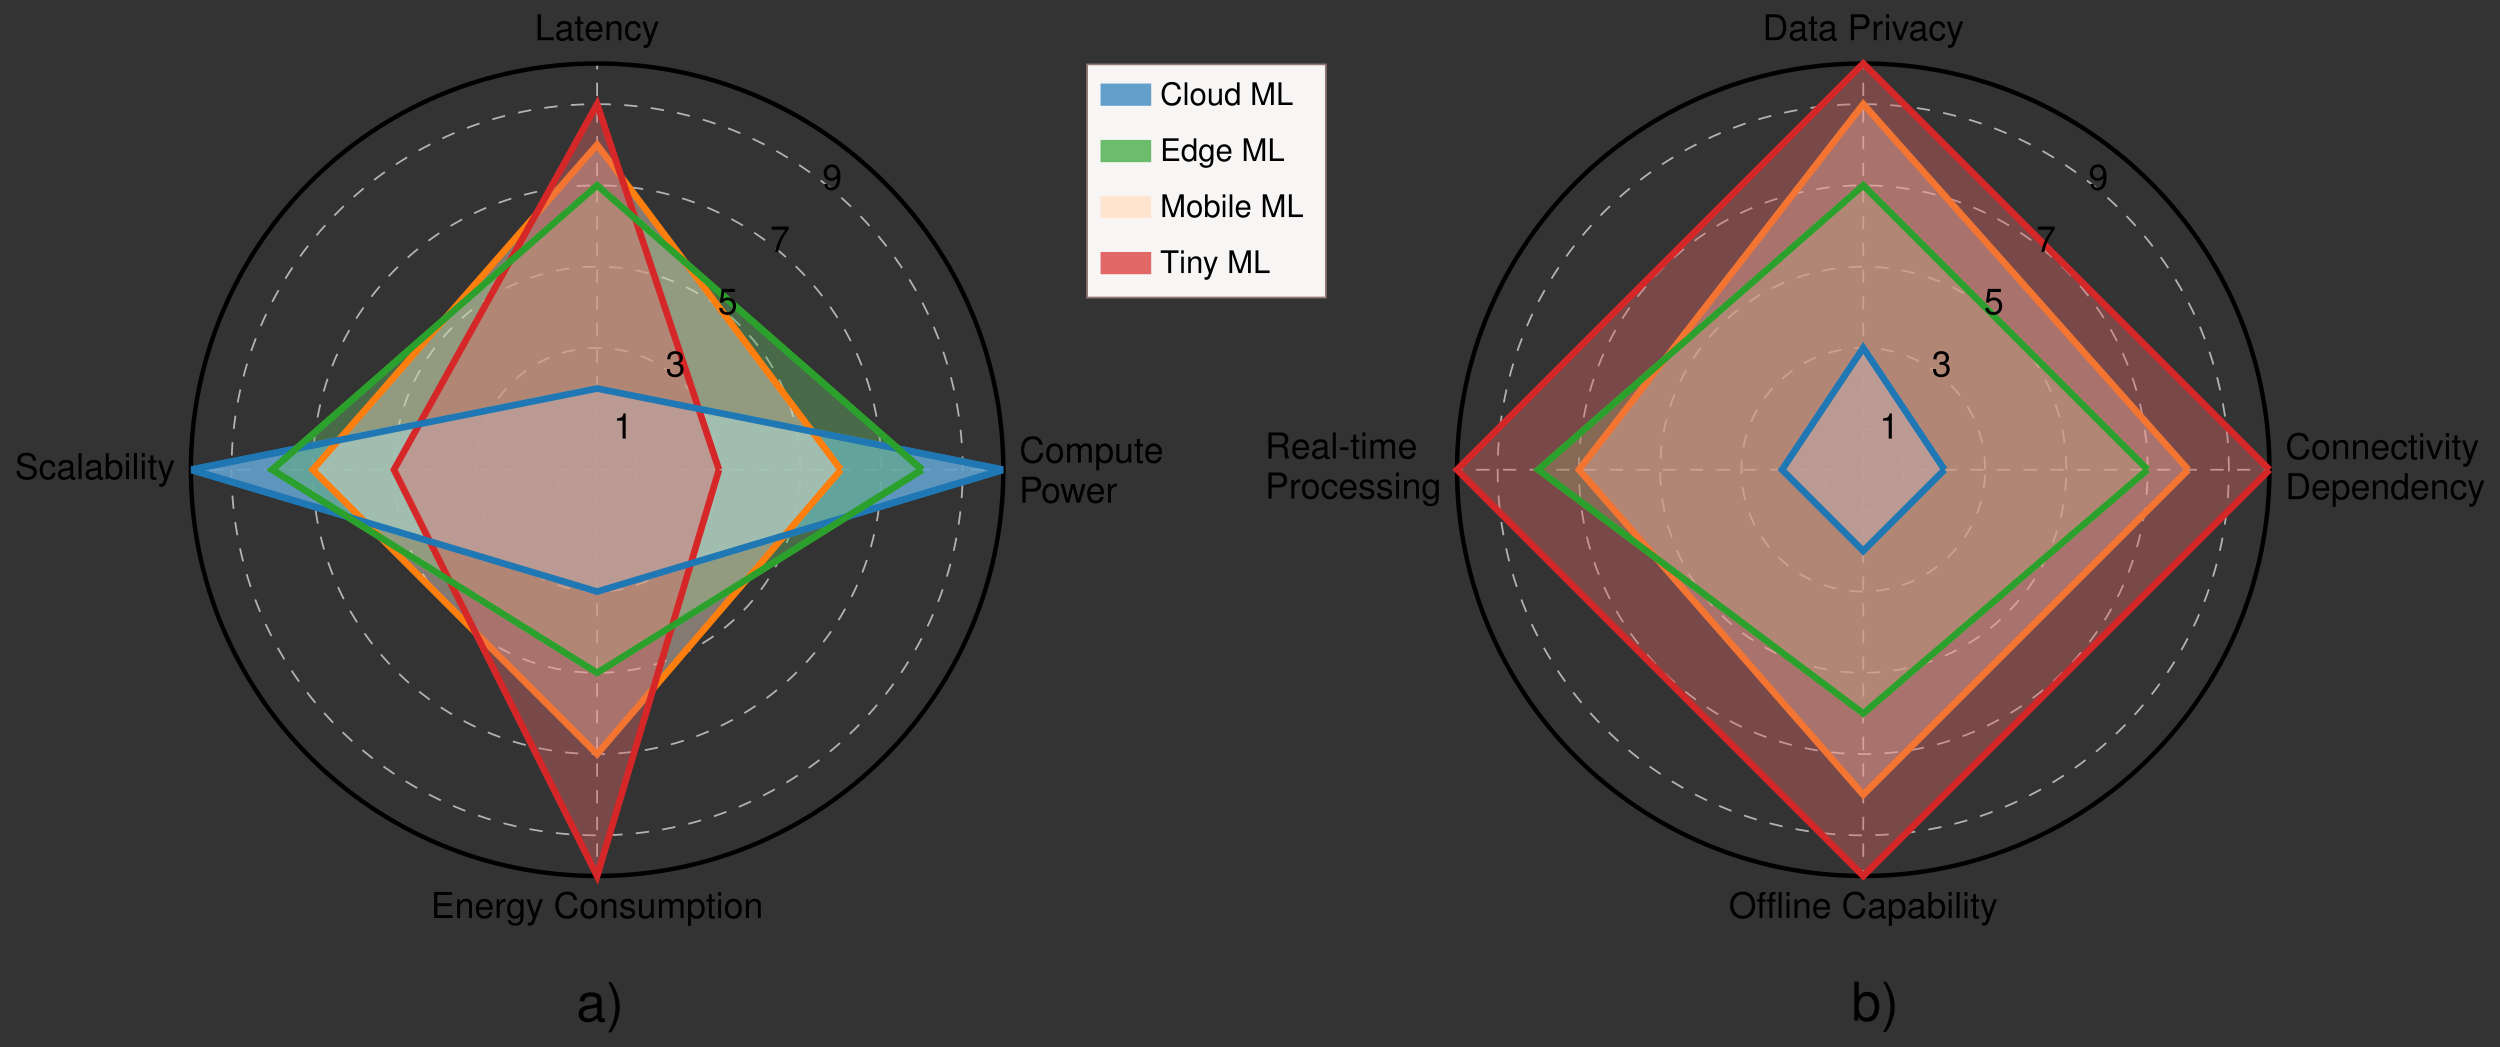 <?xml version="1.0" encoding="UTF-8" standalone="no"?>
<!-- Created with Inkscape (http://www.inkscape.org/) -->

<svg
   version="1.1"
   id="svg1"
   width="746.267"
   height="312.572"
   viewBox="0 0 746.267 312.572"
   xmlns="http://www.w3.org/2000/svg"
   xmlns:svg="http://www.w3.org/2000/svg">
  <rect x="0" y="0" width="746.267" height="312.572" fill="#333333" stroke="none"/>
  <defs
     id="defs1">
    <clipPath
       clipPathUnits="userSpaceOnUse"
       id="clipPath11">
      <path
         d="M 90.97,0 C 90.97,50.242 50.242,90.97 -2.5000001e-6,90.97 -50.242,90.97 -90.97,50.242 -90.97,0 c 0,-50.242 40.728,-90.97 90.97,-90.97 C 50.242,-90.97 90.97,-50.242 90.97,0"
         id="path11" />
    </clipPath>
    <clipPath
       clipPathUnits="userSpaceOnUse"
       id="clipPath44">
      <path
         d="M 90.97,0 C 90.97,50.242 50.242,90.97 0,90.97 -50.242,90.97 -90.97,50.242 -90.97,0 c 0,-50.242 40.728,-90.97 90.97,-90.97 50.242,0 90.97,40.728 90.97,90.97"
         id="path44" />
    </clipPath>
  </defs>
  <g
     id="g1">
    <path
       id="path1"
       d="M 0,0 H 90.97 M 0,0 V 90.97 M 0,0 H -90.97 M 0,0 v -90.97"
       style="fill:none;stroke:#b3b3b3;stroke-width:0.399;stroke-linecap:butt;stroke-linejoin:miter;stroke-miterlimit:10;stroke-dasharray:2.989, 2.989;stroke-dashoffset:0;stroke-opacity:1"
       transform="matrix(1.333,0,0,-1.333,178.243,140.22)" />
    <path
       id="path2"
       d="M 9.097,0 C 9.097,5.024 5.024,9.097 0,9.097 -5.024,9.097 -9.097,5.024 -9.097,0 c 0,-5.024 4.073,-9.097 9.097,-9.097 5.024,0 9.097,4.073 9.097,9.097 M 27.291,0 C 27.291,15.073 15.073,27.291 0,27.291 -15.073,27.291 -27.291,15.073 -27.291,0 -27.291,-15.073 -15.073,-27.291 0,-27.291 15.073,-27.291 27.291,-15.073 27.291,0 M 45.485,0 C 45.485,25.121 25.121,45.485 0,45.485 -25.121,45.485 -45.485,25.121 -45.485,0 c 0,-25.121 20.364,-45.485 45.485,-45.485 25.121,0 45.485,20.364 45.485,45.485 M 63.679,0 C 63.679,35.169 35.169,63.679 0,63.679 -35.169,63.679 -63.679,35.169 -63.679,0 c 0,-35.169 28.51,-63.679 63.679,-63.679 35.169,0 63.679,28.51 63.679,63.679 M 81.873,0 C 81.873,45.218 45.218,81.873 0,81.873 -45.218,81.873 -81.873,45.218 -81.873,0 c 0,-45.218 36.655,-81.873 81.873,-81.873 45.218,0 81.873,36.655 81.873,81.873"
       style="fill:none;stroke:#b3b3b3;stroke-width:0.399;stroke-linecap:butt;stroke-linejoin:miter;stroke-miterlimit:10;stroke-dasharray:2.989, 2.989;stroke-dashoffset:0;stroke-opacity:1"
       transform="matrix(1.333,0,0,-1.333,178.243,140.22)" />
    <path
       id="path3"
       d="M 0,0 C 0,0 0,0 0,0 0,0 0,0 0,0 0,0 0,0 0,0 0,0 0,0 0,0"
       style="fill:none;stroke:#000000;stroke-width:0.996;stroke-linecap:butt;stroke-linejoin:miter;stroke-miterlimit:10;stroke-dasharray:none;stroke-opacity:1"
       transform="matrix(1.333,0,0,-1.333,178.243,140.22)" />
    <path
       id="path4"
       d="M 90.97,0 C 90.97,50.242 50.242,90.97 0,90.97 -50.242,90.97 -90.97,50.242 -90.97,0 c 0,-50.242 40.728,-90.97 90.97,-90.97 50.242,0 90.97,40.728 90.97,90.97"
       style="fill:none;stroke:#000000;stroke-width:0.996;stroke-linecap:butt;stroke-linejoin:miter;stroke-miterlimit:10;stroke-dasharray:none;stroke-opacity:1"
       transform="matrix(1.333,0,0,-1.333,178.243,140.22)" />
    <path
       id="path5"
       d="m 5.272,-4.007 c -0.234,-1.277 -0.961,-1.898 -2.238,-1.898 -0.785,0 -1.406,0.246 -1.84,0.727 -0.527,0.574 -0.809,1.406 -0.809,2.344 0,0.961 0.293,1.781 0.844,2.344 0.445,0.457 1.02,0.68 1.77,0.68 1.418,0 2.215,-0.773 2.391,-2.309 H 4.628 c -0.059,0.398 -0.141,0.668 -0.258,0.902 -0.246,0.48 -0.738,0.75 -1.359,0.75 -1.16,0 -1.887,-0.926 -1.887,-2.379 0,-1.488 0.703,-2.402 1.828,-2.402 0.469,0 0.902,0.141 1.148,0.363 0.211,0.199 0.328,0.445 0.422,0.879 z m 2.651,-0.293 c -1.172,0 -1.887,0.844 -1.887,2.25 0,1.395 0.703,2.238 1.898,2.238 1.172,0 1.887,-0.844 1.887,-2.215 0,-1.441 -0.691,-2.273 -1.898,-2.273 z m 0.012,0.621 c 0.75,0 1.195,0.609 1.195,1.652 0,0.973 -0.469,1.594 -1.195,1.594 -0.75,0 -1.195,-0.609 -1.195,-1.617 0,-1.008 0.445,-1.629 1.195,-1.629 z M 10.748,-4.171 V 3.828125e-4 h 0.668 V -2.625 c 0,-0.598 0.434,-1.09 0.973,-1.09 0.504,0 0.773,0.305 0.773,0.844 V 3.828125e-4 h 0.668 V -2.625 c 0,-0.598 0.445,-1.09 0.984,-1.09 0.492,0 0.773,0.316 0.773,0.844 V 3.828125e-4 h 0.668 V -3.129 c 0,-0.75 -0.434,-1.172 -1.207,-1.172 -0.562,0 -0.891,0.176 -1.289,0.645 -0.246,-0.445 -0.574,-0.645 -1.125,-0.645 -0.551,0 -0.914,0.211 -1.277,0.715 v -0.586 z m 6.51,5.906 h 0.668 v -2.168 c 0.352,0.422 0.738,0.621 1.277,0.621 1.078,0 1.793,-0.867 1.793,-2.203 0,-1.406 -0.691,-2.285 -1.793,-2.285 -0.574,0 -1.02,0.258 -1.336,0.75 v -0.621 h -0.609 z m 1.828,-5.402 c 0.738,0 1.207,0.645 1.207,1.641 0,0.949 -0.48,1.594 -1.207,1.594 -0.703,0 -1.16,-0.645 -1.16,-1.617 0,-0.984 0.457,-1.617 1.16,-1.617 z M 25.1,3.828125e-4 V -4.171 h -0.668 v 2.367 c 0,0.844 -0.445,1.406 -1.137,1.406 -0.527,0 -0.855,-0.316 -0.855,-0.82 v -2.953 h -0.668 v 3.211 c 0,0.703 0.516,1.148 1.336,1.148 0.609,0 0.996,-0.223 1.395,-0.773 V 3.828125e-4 Z M 27.714,-4.171 h -0.691 v -1.148 h -0.656 v 1.148 h -0.562 v 0.539 h 0.562 v 3.152 c 0,0.422 0.281,0.668 0.797,0.668 0.164,0 0.328,-0.023 0.551,-0.059 v -0.562 c -0.094,0.023 -0.199,0.035 -0.316,0.035 -0.293,0 -0.375,-0.082 -0.375,-0.375 V -3.632 h 0.691 z m 4.28,2.309 c 0,-0.645 -0.047,-1.02 -0.164,-1.336 -0.281,-0.68 -0.914,-1.102 -1.699,-1.102 -1.16,0 -1.91,0.902 -1.91,2.273 0,1.371 0.727,2.215 1.898,2.215 0.961,0 1.617,-0.551 1.781,-1.453 H 31.232 c -0.176,0.551 -0.551,0.832 -1.09,0.832 -0.422,0 -0.785,-0.188 -1.008,-0.539 C 28.982,-1.207 28.924,-1.453 28.912,-1.863 Z m -3.059,-0.539 c 0.047,-0.773 0.527,-1.277 1.195,-1.277 0.645,0 1.148,0.539 1.148,1.23 0,0.012 0,0.023 0,0.047 z m 0,0"
       style="fill:#000000;fill-opacity:1;fill-rule:nonzero;stroke:none"
       aria-label="Compute"
       transform="matrix(1.333,0,0,1.333,304.228,138.089)" />
    <path
       id="path6"
       d="m 1.464,-2.46 h 1.828 c 0.457,0 0.809,-0.141 1.125,-0.41 0.352,-0.328 0.504,-0.703 0.504,-1.23 0,-1.09 -0.656,-1.711 -1.793,-1.711 H 0.725 V 0.001 H 1.464 Z m 0,-0.656 v -2.039 h 1.547 c 0.715,0 1.137,0.387 1.137,1.02 0,0.633 -0.422,1.02 -1.137,1.02 z M 7.086,-4.3 c -1.172,0 -1.887,0.844 -1.887,2.25 0,1.395 0.703,2.238 1.898,2.238 1.172,0 1.887,-0.844 1.887,-2.215 0,-1.441 -0.691,-2.273 -1.898,-2.273 z m 0.012,0.621 c 0.75,0 1.195,0.609 1.195,1.652 0,0.973 -0.469,1.594 -1.195,1.594 -0.75,0 -1.195,-0.609 -1.195,-1.617 0,-1.008 0.445,-1.629 1.195,-1.629 z m 6.551,3.68 1.219,-4.172 h -0.738 l -0.832,3.246 -0.82,-3.246 h -0.82 l -0.797,3.246 -0.844,-3.246 H 9.277 l 1.207,4.172 h 0.75 l 0.809,-3.27 0.844,3.27 z m 5.347,-1.863 c 0,-0.645 -0.047,-1.02 -0.164,-1.336 -0.281,-0.68 -0.914,-1.102 -1.699,-1.102 -1.16,0 -1.91,0.902 -1.91,2.273 0,1.371 0.727,2.215 1.898,2.215 0.961,0 1.617,-0.551 1.781,-1.453 h -0.668 c -0.176,0.551 -0.551,0.832 -1.09,0.832 -0.422,0 -0.785,-0.188 -1.008,-0.539 -0.152,-0.234 -0.211,-0.48 -0.223,-0.891 z m -3.059,-0.539 c 0.047,-0.773 0.527,-1.277 1.195,-1.277 0.645,0 1.148,0.539 1.148,1.23 0,0.012 0,0.023 0,0.047 z m 3.949,-1.77 v 4.172 h 0.668 V -2.167 c 0,-0.598 0.152,-0.984 0.469,-1.219 0.211,-0.152 0.41,-0.199 0.867,-0.211 v -0.668 c -0.105,-0.023 -0.164,-0.035 -0.246,-0.035 -0.434,0 -0.762,0.258 -1.148,0.879 v -0.75 z m 0,0"
       style="fill:#000000;fill-opacity:1;fill-rule:nonzero;stroke:none"
       aria-label="Power"
       transform="matrix(1.333,0,0,1.333,304.228,150.045)" />
    <path
       id="path7"
       d="M 1.383,-5.811 H 0.633 V 0.001 H 4.243 v -0.656 h -2.859 z m 7.312,5.426 C 8.626,-0.374 8.59,-0.374 8.555,-0.374 c -0.234,0 -0.363,-0.117 -0.363,-0.328 v -2.449 c 0,-0.75 -0.539,-1.148 -1.57,-1.148 -0.609,0 -1.113,0.176 -1.383,0.492 -0.199,0.211 -0.27,0.457 -0.293,0.867 h 0.668 c 0.059,-0.504 0.363,-0.738 0.984,-0.738 0.598,0 0.938,0.223 0.938,0.621 v 0.176 c 0,0.281 -0.176,0.398 -0.703,0.457 -0.938,0.117 -1.078,0.152 -1.336,0.258 -0.48,0.199 -0.727,0.574 -0.727,1.113 0,0.762 0.516,1.242 1.371,1.242 0.516,0 0.938,-0.188 1.418,-0.621 0.047,0.422 0.246,0.621 0.68,0.621 0.141,0 0.234,-0.023 0.457,-0.07 z M 7.536,-1.312 c 0,0.223 -0.07,0.352 -0.27,0.539 -0.27,0.246 -0.598,0.375 -0.984,0.375 -0.516,0 -0.82,-0.246 -0.82,-0.668 0,-0.445 0.293,-0.668 0.996,-0.762 0.703,-0.105 0.844,-0.129 1.078,-0.234 z M 10.89,-4.171 H 10.199 V -5.319 H 9.543 v 1.148 h -0.562 v 0.539 h 0.562 v 3.152 c 0,0.422 0.281,0.668 0.797,0.668 0.164,0 0.328,-0.023 0.551,-0.059 v -0.562 c -0.094,0.023 -0.199,0.035 -0.316,0.035 -0.293,0 -0.375,-0.082 -0.375,-0.375 v -2.859 h 0.691 z m 4.277,2.309 c 0,-0.645 -0.047,-1.02 -0.164,-1.336 -0.281,-0.68 -0.914,-1.102 -1.699,-1.102 -1.16,0 -1.91,0.902 -1.91,2.273 0,1.371 0.727,2.215 1.898,2.215 0.961,0 1.617,-0.551 1.781,-1.453 h -0.668 c -0.176,0.551 -0.551,0.832 -1.09,0.832 -0.422,0 -0.785,-0.188 -1.008,-0.539 C 12.156,-1.206 12.097,-1.452 12.085,-1.862 Z m -3.059,-0.539 c 0.047,-0.773 0.527,-1.277 1.195,-1.277 0.645,0 1.148,0.539 1.148,1.23 0,0.012 0,0.023 0,0.047 z M 16.073,-4.171 V 0.001 h 0.668 v -2.309 c 0,-0.844 0.445,-1.406 1.125,-1.406 0.527,0 0.867,0.316 0.867,0.82 V 0.001 h 0.656 v -3.152 c 0,-0.691 -0.516,-1.148 -1.324,-1.148 -0.621,0 -1.02,0.246 -1.383,0.832 v -0.703 z m 7.617,1.395 c -0.023,-0.398 -0.117,-0.668 -0.281,-0.891 -0.281,-0.398 -0.785,-0.633 -1.359,-0.633 -1.125,0 -1.863,0.902 -1.863,2.285 0,1.348 0.715,2.203 1.852,2.203 0.996,0 1.629,-0.598 1.699,-1.617 h -0.668 c -0.105,0.668 -0.457,0.996 -1.02,0.996 -0.727,0 -1.172,-0.598 -1.172,-1.582 0,-1.043 0.434,-1.664 1.16,-1.664 0.551,0 0.902,0.328 0.984,0.902 z M 27.021,-4.171 25.861,-0.925 24.794,-4.171 h -0.703 l 1.406,4.184 -0.258,0.668 c -0.105,0.293 -0.258,0.398 -0.527,0.398 -0.105,0 -0.211,-0.012 -0.352,-0.047 v 0.598 c 0.129,0.082 0.27,0.105 0.445,0.105 0.211,0 0.445,-0.07 0.621,-0.199 0.211,-0.152 0.328,-0.328 0.457,-0.656 L 27.736,-4.171 Z m 0,0"
       style="fill:#000000;fill-opacity:1;fill-rule:nonzero;stroke:none"
       aria-label="Latency"
       transform="matrix(1.333,0,0,1.333,159.636,11.999)" />
    <path
       id="path8"
       d="m 4.747,-4.101 c 0,-1.137 -0.785,-1.805 -2.121,-1.805 -1.277,0 -2.062,0.656 -2.062,1.711 0,0.703 0.375,1.148 1.137,1.348 l 1.441,0.387 c 0.727,0.188 1.066,0.48 1.066,0.938 0,0.316 -0.164,0.633 -0.41,0.809 -0.234,0.152 -0.598,0.246 -1.066,0.246 -0.633,0 -1.066,-0.152 -1.348,-0.492 C 1.173,-1.206 1.079,-1.487 1.079,-1.851 H 0.388 c 0,0.539 0.105,0.891 0.34,1.207 0.398,0.539 1.066,0.832 1.945,0.832 0.703,0 1.266,-0.164 1.641,-0.445 0.387,-0.316 0.633,-0.832 0.633,-1.336 0,-0.715 -0.445,-1.242 -1.23,-1.453 L 2.251,-3.445 c -0.691,-0.188 -0.949,-0.41 -0.949,-0.855 0,-0.598 0.516,-0.984 1.301,-0.984 0.926,0 1.441,0.422 1.441,1.184 z m 4.318,1.324 c -0.023,-0.398 -0.117,-0.668 -0.281,-0.891 -0.281,-0.398 -0.785,-0.633 -1.359,-0.633 -1.125,0 -1.863,0.902 -1.863,2.285 0,1.348 0.715,2.203 1.852,2.203 0.996,0 1.629,-0.598 1.699,-1.617 H 8.445 c -0.105,0.668 -0.457,0.996 -1.02,0.996 -0.727,0 -1.172,-0.598 -1.172,-1.582 0,-1.043 0.434,-1.664 1.16,-1.664 0.551,0 0.902,0.328 0.984,0.902 z m 4.5,2.391 c -0.07,0.012 -0.105,0.012 -0.141,0.012 -0.234,0 -0.363,-0.117 -0.363,-0.328 V -3.152 c 0,-0.75 -0.539,-1.148 -1.57,-1.148 -0.609,0 -1.113,0.176 -1.383,0.492 -0.199,0.211 -0.27,0.457 -0.293,0.867 h 0.668 c 0.059,-0.504 0.363,-0.738 0.984,-0.738 0.598,0 0.938,0.223 0.938,0.621 v 0.176 c 0,0.281 -0.176,0.398 -0.703,0.457 -0.938,0.117 -1.078,0.152 -1.336,0.258 -0.48,0.199 -0.727,0.574 -0.727,1.113 0,0.762 0.516,1.242 1.371,1.242 0.516,0 0.938,-0.187 1.418,-0.621 0.047,0.422 0.246,0.621 0.68,0.621 0.141,0 0.234,-0.023 0.457,-0.07 z M 12.406,-1.312 c 0,0.223 -0.07,0.352 -0.27,0.539 -0.27,0.246 -0.598,0.375 -0.984,0.375 -0.516,0 -0.82,-0.246 -0.82,-0.668 0,-0.445 0.293,-0.668 0.996,-0.762 0.703,-0.105 0.844,-0.129 1.078,-0.234 z m 2.534,-4.5 H 14.272 V 7.890625e-4 h 0.668 z m 4.828,5.426 c -0.07,0.012 -0.105,0.012 -0.141,0.012 -0.234,0 -0.363,-0.117 -0.363,-0.328 V -3.152 c 0,-0.75 -0.539,-1.148 -1.57,-1.148 -0.609,0 -1.113,0.176 -1.383,0.492 -0.199,0.211 -0.27,0.457 -0.293,0.867 h 0.668 c 0.059,-0.504 0.363,-0.738 0.984,-0.738 0.598,0 0.938,0.223 0.938,0.621 v 0.176 c 0,0.281 -0.176,0.398 -0.703,0.457 -0.938,0.117 -1.078,0.152 -1.336,0.258 -0.48,0.199 -0.727,0.574 -0.727,1.113 0,0.762 0.516,1.242 1.371,1.242 0.516,0 0.938,-0.187 1.418,-0.621 0.047,0.422 0.246,0.621 0.68,0.621 0.141,0 0.234,-0.023 0.457,-0.07 z M 18.608,-1.312 c 0,0.223 -0.07,0.352 -0.27,0.539 -0.27,0.246 -0.598,0.375 -0.984,0.375 -0.516,0 -0.82,-0.246 -0.82,-0.668 0,-0.445 0.293,-0.668 0.996,-0.762 0.703,-0.105 0.844,-0.129 1.078,-0.234 z m 1.758,-4.5 V 7.890625e-4 H 20.963 V -0.538 c 0.316,0.492 0.738,0.727 1.324,0.727 1.09,0 1.816,-0.902 1.816,-2.297 0,-1.348 -0.691,-2.191 -1.793,-2.191 -0.574,0 -0.973,0.223 -1.289,0.691 v -2.203 z m 1.816,2.145 c 0.75,0 1.219,0.645 1.219,1.641 0,0.949 -0.492,1.594 -1.219,1.594 -0.691,0 -1.16,-0.645 -1.16,-1.617 0,-0.984 0.469,-1.617 1.16,-1.617 z m 3.378,-0.504 h -0.656 V 7.890625e-4 h 0.656 z m 0,-1.641 h -0.668 v 0.844 h 0.668 z m 1.781,0 H 26.673 V 7.890625e-4 h 0.668 z m 1.758,1.641 h -0.656 V 7.890625e-4 h 0.656 z m 0,-1.641 h -0.668 v 0.844 h 0.668 z m 2.602,1.641 h -0.691 v -1.148 h -0.656 v 1.148 h -0.562 v 0.539 h 0.562 v 3.152 c 0,0.422 0.281,0.668 0.797,0.668 0.164,0 0.328,-0.023 0.551,-0.059 v -0.562 c -0.094,0.023 -0.199,0.035 -0.316,0.035 -0.293,0 -0.375,-0.082 -0.375,-0.375 V -3.632 h 0.691 z m 3.281,0 -1.16,3.246 -1.066,-3.246 h -0.703 l 1.406,4.184 -0.258,0.668 c -0.105,0.293 -0.258,0.398 -0.527,0.398 -0.105,0 -0.211,-0.012 -0.352,-0.047 v 0.598 c 0.129,0.082 0.27,0.105 0.445,0.105 0.211,0 0.445,-0.07 0.621,-0.199 0.211,-0.152 0.328,-0.328 0.457,-0.656 l 1.852,-5.051 z m 0,0"
       style="fill:#000000;fill-opacity:1;fill-rule:nonzero;stroke:none"
       aria-label="Scalability"
       transform="matrix(1.333,0,0,1.333,4.428,143.011)" />
    <path
       id="path9"
       d="m 1.454,-2.65 h 3.164 v -0.656 H 1.454 v -1.852 h 3.293 v -0.656 H 0.715 v 5.813 H 4.887 v -0.656 H 1.454 Z m 4.424,-1.523 v 4.172 H 6.546 V -2.31 c 0,-0.844 0.445,-1.406 1.125,-1.406 0.527,0 0.867,0.316 0.867,0.82 v 2.895 h 0.656 V -3.154 c 0,-0.691 -0.516,-1.148 -1.324,-1.148 -0.621,0 -1.02,0.246 -1.383,0.832 v -0.703 z m 7.96,2.309 c 0,-0.645 -0.047,-1.02 -0.164,-1.336 -0.281,-0.68 -0.914,-1.102 -1.699,-1.102 -1.16,0 -1.91,0.902 -1.91,2.273 0,1.371 0.727,2.215 1.898,2.215 0.961,0 1.617,-0.551 1.781,-1.453 h -0.668 c -0.176,0.551 -0.551,0.832 -1.09,0.832 -0.422,0 -0.785,-0.188 -1.008,-0.539 C 10.826,-1.208 10.767,-1.454 10.755,-1.865 Z M 10.779,-2.404 c 0.047,-0.773 0.527,-1.277 1.195,-1.277 0.645,0 1.148,0.539 1.148,1.23 0,0.012 0,0.023 0,0.047 z m 3.949,-1.77 v 4.172 h 0.668 V -2.169 c 0,-0.598 0.152,-0.984 0.469,-1.219 0.211,-0.152 0.41,-0.199 0.867,-0.211 v -0.668 c -0.105,-0.023 -0.164,-0.035 -0.246,-0.035 -0.434,0 -0.762,0.258 -1.148,0.879 v -0.75 z m 5.385,0 v 0.598 c -0.328,-0.492 -0.738,-0.727 -1.277,-0.727 -1.055,0 -1.77,0.926 -1.77,2.285 0,0.68 0.176,1.242 0.527,1.641 0.305,0.352 0.75,0.562 1.195,0.562 0.516,0 0.891,-0.223 1.266,-0.75 v 0.211 c 0,0.562 -0.07,0.914 -0.246,1.137 -0.176,0.246 -0.516,0.398 -0.926,0.398 -0.293,0 -0.574,-0.082 -0.75,-0.223 -0.152,-0.129 -0.223,-0.234 -0.258,-0.48 h -0.68 c 0.07,0.785 0.691,1.254 1.664,1.254 0.621,0 1.16,-0.199 1.43,-0.527 0.316,-0.387 0.445,-0.914 0.445,-1.887 V -4.173 Z m -1.207,0.492 c 0.727,0 1.148,0.609 1.148,1.652 0,0.996 -0.434,1.594 -1.137,1.594 -0.727,0 -1.16,-0.609 -1.16,-1.617 0,-1.008 0.445,-1.629 1.148,-1.629 z m 5.452,-0.492 -1.16,3.246 -1.066,-3.246 h -0.703 l 1.406,4.184 -0.258,0.668 c -0.105,0.293 -0.258,0.398 -0.527,0.398 -0.105,0 -0.211,-0.012 -0.352,-0.047 v 0.598 c 0.129,0.082 0.27,0.105 0.445,0.105 0.211,0 0.445,-0.07 0.621,-0.199 0.211,-0.152 0.328,-0.328 0.457,-0.656 l 1.852,-5.051 z m 8.382,0.164 c -0.234,-1.277 -0.961,-1.898 -2.238,-1.898 -0.785,0 -1.406,0.246 -1.84,0.727 -0.527,0.574 -0.809,1.406 -0.809,2.344 0,0.961 0.293,1.781 0.844,2.344 0.445,0.457 1.02,0.68 1.77,0.68 1.418,0 2.215,-0.773 2.391,-2.309 h -0.762 c -0.059,0.398 -0.141,0.668 -0.258,0.902 -0.246,0.48 -0.738,0.75 -1.359,0.75 -1.16,0 -1.887,-0.926 -1.887,-2.379 0,-1.488 0.703,-2.402 1.828,-2.402 0.469,0 0.902,0.141 1.148,0.363 0.211,0.199 0.328,0.445 0.422,0.879 z m 2.648,-0.293 c -1.172,0 -1.887,0.844 -1.887,2.25 0,1.395 0.703,2.238 1.898,2.238 1.172,0 1.887,-0.844 1.887,-2.215 0,-1.441 -0.691,-2.273 -1.898,-2.273 z m 0.012,0.621 c 0.75,0 1.195,0.609 1.195,1.652 0,0.973 -0.469,1.594 -1.195,1.594 -0.75,0 -1.195,-0.609 -1.195,-1.617 0,-1.008 0.445,-1.629 1.195,-1.629 z m 2.812,-0.492 v 4.172 h 0.668 V -2.31 c 0,-0.844 0.445,-1.406 1.125,-1.406 0.527,0 0.867,0.316 0.867,0.82 v 2.895 h 0.656 V -3.154 c 0,-0.691 -0.516,-1.148 -1.324,-1.148 -0.621,0 -1.02,0.246 -1.383,0.832 v -0.703 z m 7.362,1.16 c -0.012,-0.82 -0.551,-1.289 -1.512,-1.289 -0.973,0 -1.605,0.504 -1.605,1.277 0,0.656 0.34,0.973 1.324,1.207 l 0.621,0.152 c 0.457,0.105 0.645,0.281 0.645,0.586 0,0.387 -0.387,0.645 -0.973,0.645 -0.363,0 -0.656,-0.105 -0.832,-0.281 -0.105,-0.117 -0.152,-0.234 -0.188,-0.527 h -0.703 c 0.035,0.961 0.574,1.43 1.664,1.43 1.055,0 1.723,-0.527 1.723,-1.324 0,-0.621 -0.352,-0.973 -1.184,-1.172 l -0.633,-0.141 c -0.539,-0.129 -0.773,-0.305 -0.773,-0.598 0,-0.387 0.34,-0.633 0.891,-0.633 0.527,0 0.82,0.234 0.832,0.668 z m 4.336,3.012 V -4.173 h -0.668 v 2.367 c 0,0.844 -0.445,1.406 -1.137,1.406 -0.527,0 -0.855,-0.316 -0.855,-0.82 v -2.953 h -0.668 v 3.211 c 0,0.703 0.516,1.148 1.336,1.148 0.609,0 0.996,-0.223 1.395,-0.773 v 0.586 z m 1.151,-4.172 v 4.172 h 0.668 V -2.626 c 0,-0.598 0.434,-1.09 0.973,-1.09 0.504,0 0.773,0.305 0.773,0.844 v 2.871 h 0.668 V -2.626 c 0,-0.598 0.445,-1.09 0.984,-1.09 0.492,0 0.773,0.316 0.773,0.844 v 2.871 h 0.668 V -3.13 c 0,-0.75 -0.434,-1.172 -1.207,-1.172 -0.562,0 -0.891,0.176 -1.289,0.645 -0.246,-0.445 -0.574,-0.645 -1.125,-0.645 -0.551,0 -0.914,0.211 -1.277,0.715 v -0.586 z m 6.51,5.906 h 0.668 v -2.168 c 0.352,0.422 0.738,0.621 1.277,0.621 1.078,0 1.793,-0.867 1.793,-2.203 0,-1.406 -0.691,-2.285 -1.793,-2.285 -0.574,0 -1.02,0.258 -1.336,0.75 V -4.173 H 57.572 Z m 1.828,-5.402 c 0.738,0 1.207,0.645 1.207,1.641 0,0.949 -0.48,1.594 -1.207,1.594 -0.703,0 -1.16,-0.645 -1.16,-1.617 0,-0.984 0.457,-1.617 1.16,-1.617 z m 4.195,-0.504 H 62.904 v -1.148 h -0.656 v 1.148 h -0.562 v 0.539 h 0.562 v 3.152 c 0,0.422 0.281,0.668 0.797,0.668 0.164,0 0.328,-0.023 0.551,-0.059 v -0.562 c -0.094,0.023 -0.199,0.035 -0.316,0.035 -0.293,0 -0.375,-0.082 -0.375,-0.375 V -3.634 h 0.691 z m 1.386,0 h -0.656 v 4.172 h 0.656 z m 0,-1.641 h -0.668 v 0.844 h 0.668 z m 2.742,1.512 c -1.172,0 -1.887,0.844 -1.887,2.25 0,1.395 0.703,2.238 1.898,2.238 1.172,0 1.887,-0.844 1.887,-2.215 0,-1.441 -0.691,-2.273 -1.898,-2.273 z m 0.012,0.621 c 0.75,0 1.195,0.609 1.195,1.652 0,0.973 -0.469,1.594 -1.195,1.594 -0.75,0 -1.195,-0.609 -1.195,-1.617 0,-1.008 0.445,-1.629 1.195,-1.629 z m 2.812,-0.492 v 4.172 h 0.668 V -2.31 c 0,-0.844 0.445,-1.406 1.125,-1.406 0.527,0 0.867,0.316 0.867,0.82 v 2.895 h 0.656 V -3.154 c 0,-0.691 -0.516,-1.148 -1.324,-1.148 -0.621,0 -1.02,0.246 -1.383,0.832 v -0.703 z m 0,0"
       style="fill:#000000;fill-opacity:1;fill-rule:nonzero;stroke:none"
       aria-label="EnergyConsumption"
       transform="matrix(1.333,0,0,1.333,128.632,274.021)" />
    <path
       id="path10"
       d="M 90.97,0 0,18.194 -90.97,0 0,-27.291 90.97,0"
       style="fill:#62a0cb;fill-opacity:0.9;fill-rule:nonzero;stroke:#1f77b4;stroke-width:1.494;stroke-linecap:butt;stroke-linejoin:miter;stroke-miterlimit:10;stroke-dasharray:none;stroke-opacity:1"
       transform="matrix(1.333,0,0,-1.333,178.243,140.22)"
       clip-path="url(#clipPath11)" />
    <path
       id="path12"
       d="M 72.776,0 0,63.679 -72.776,0 0,-45.485 72.776,0"
       style="fill:#6bbd6b;fill-opacity:0.4;fill-rule:nonzero;stroke:#2ca02c;stroke-width:1.494;stroke-linecap:butt;stroke-linejoin:miter;stroke-miterlimit:10;stroke-dasharray:none;stroke-opacity:1"
       transform="matrix(1.333,0,0,-1.333,178.243,140.22)" />
    <path
       id="path13"
       d="M 54.582,0 0,72.776 -63.679,0 0,-63.679 54.582,0"
       style="fill:#ffe5cf;fill-opacity:0.4;fill-rule:nonzero;stroke:#ff7f0e;stroke-width:1.494;stroke-linecap:butt;stroke-linejoin:miter;stroke-miterlimit:10;stroke-dasharray:none;stroke-opacity:1"
       transform="matrix(1.333,0,0,-1.333,178.243,140.22)" />
    <path
       id="path14"
       d="M 27.291,0 0,81.873 -45.485,0 0,-90.97 27.291,0"
       style="fill:#e26868;fill-opacity:0.4;fill-rule:nonzero;stroke:#d62728;stroke-width:1.494;stroke-linecap:butt;stroke-linejoin:miter;stroke-miterlimit:10;stroke-dasharray:none;stroke-opacity:1"
       transform="matrix(1.333,0,0,-1.333,178.243,140.22)" />
    <path
       id="path15"
       d="M 90.97,0 0,18.194 -90.97,0 0,-27.291 90.97,0"
       style="fill:none;stroke:#1f77b4;stroke-width:1.494;stroke-linecap:butt;stroke-linejoin:miter;stroke-miterlimit:10;stroke-dasharray:none;stroke-opacity:1"
       transform="matrix(1.333,0,0,-1.333,178.243,140.22)"
       clip-path="url(#clipPath11)" />
    <path
       id="path16"
       d="M 72.776,0 0,63.679 -72.776,0 0,-45.485 72.776,0"
       style="fill:none;stroke:#2ca02c;stroke-width:1.494;stroke-linecap:butt;stroke-linejoin:miter;stroke-miterlimit:10;stroke-dasharray:none;stroke-opacity:1"
       transform="matrix(1.333,0,0,-1.333,178.243,140.22)" />
    <path
       id="path17"
       d="M 2.063,-4.019 V 2.65625e-4 h 0.703 V -5.648 H 2.309 c -0.258,0.867 -0.41,0.984 -1.5,1.125 v 0.504 z m 0,0"
       style="fill:#000000;fill-opacity:1;fill-rule:nonzero;stroke:none"
       aria-label="1"
       transform="matrix(1.333,0,0,1.333,183.085,130.929)" />
    <path
       id="path18"
       d="m 1.759,-2.589 h 0.094 l 0.293,-0.012 c 0.773,0 1.172,0.352 1.172,1.031 0,0.715 -0.445,1.137 -1.172,1.137 -0.762,0 -1.137,-0.387 -1.184,-1.207 h -0.703 c 0.023,0.457 0.105,0.75 0.246,1.008 0.281,0.539 0.844,0.82 1.617,0.82 1.16,0 1.91,-0.703 1.91,-1.77 0,-0.715 -0.281,-1.113 -0.961,-1.348 0.527,-0.199 0.797,-0.598 0.797,-1.172 0,-0.961 -0.645,-1.547 -1.723,-1.547 -1.137,0 -1.746,0.621 -1.77,1.828 H 1.079 c 0,-0.352 0.035,-0.539 0.129,-0.715 0.152,-0.305 0.504,-0.504 0.949,-0.504 0.621,0 0.996,0.375 0.996,0.973 0,0.398 -0.152,0.633 -0.457,0.762 -0.188,0.082 -0.445,0.105 -0.938,0.117 z m 0,0"
       style="fill:#000000;fill-opacity:1;fill-rule:nonzero;stroke:none"
       aria-label="3"
       transform="matrix(1.333,0,0,1.333,198.679,112.347)" />
    <path
       id="path19"
       d="M 3.798,-5.647 H 0.88 l -0.422,3.07 H 1.103 c 0.328,-0.387 0.598,-0.527 1.031,-0.527 0.762,0 1.242,0.527 1.242,1.359 0,0.809 -0.469,1.312 -1.242,1.312 -0.609,0 -0.984,-0.316 -1.148,-0.949 h -0.703 c 0.094,0.457 0.176,0.68 0.34,0.891 0.316,0.434 0.891,0.68 1.535,0.68 1.137,0 1.934,-0.832 1.934,-2.027 0,-1.113 -0.738,-1.887 -1.828,-1.887 -0.398,0 -0.715,0.105 -1.043,0.352 l 0.223,-1.582 h 2.355 z m 0,0"
       style="fill:#000000;fill-opacity:1;fill-rule:nonzero;stroke:none"
       aria-label="5"
       transform="matrix(1.333,0,0,1.333,214.272,93.764)" />
    <path
       id="path20"
       d="M 4.15,-5.649 H 0.365 v 0.691 H 3.423 c -1.348,1.922 -1.898,3.105 -2.32,4.957 h 0.75 C 2.158,-1.805 2.872,-3.364 4.15,-5.063 Z m 0,0"
       style="fill:#000000;fill-opacity:1;fill-rule:nonzero;stroke:none"
       aria-label="7"
       transform="matrix(1.333,0,0,1.333,229.865,75.18)" />
    <path
       id="path21"
       d="m 0.422,-1.289 c 0.141,0.926 0.738,1.477 1.605,1.477 0.621,0 1.184,-0.305 1.512,-0.809 0.363,-0.551 0.516,-1.242 0.516,-2.273 0,-0.949 -0.141,-1.547 -0.48,-2.051 -0.305,-0.457 -0.797,-0.703 -1.418,-0.703 -1.078,0 -1.852,0.797 -1.852,1.898 0,1.055 0.715,1.793 1.734,1.793 0.539,0 0.926,-0.188 1.289,-0.621 0,1.371 -0.457,2.145 -1.254,2.145 -0.492,0 -0.844,-0.316 -0.949,-0.855 z m 1.723,-3.75 c 0.656,0 1.148,0.539 1.148,1.277 0,0.691 -0.492,1.184 -1.172,1.184 -0.68,0 -1.102,-0.469 -1.102,-1.219 0,-0.727 0.48,-1.242 1.125,-1.242 z m 0,0"
       style="fill:#000000;fill-opacity:1;fill-rule:nonzero;stroke:none"
       aria-label="9"
       transform="matrix(1.333,0,0,1.333,245.457,56.597)" />
    <path
       id="path22"
       d="m 109.723,38.555 h 53.465 V 90.771 H 109.723 Z"
       style="fill:#f8f5f5;fill-opacity:1;fill-rule:nonzero;stroke:#8f7874;stroke-width:0.399;stroke-linecap:butt;stroke-linejoin:miter;stroke-miterlimit:10;stroke-dasharray:none;stroke-opacity:1"
       transform="matrix(1.333,0,0,-1.333,178.243,140.22)" />
    <path
       id="path23"
       d="M 0,-1.993 V 2.989 H 11.339 V -1.993 Z"
       style="fill:#62a0cb;fill-opacity:1;fill-rule:nonzero;stroke:none"
       transform="matrix(1.333,0,0,-1.333,328.524,28.923)" />
    <path
       id="path24"
       d="m 4.616,-3.503 c -0.199,-1.113 -0.844,-1.664 -1.957,-1.664 -0.691,0 -1.242,0.223 -1.617,0.633 -0.457,0.504 -0.703,1.23 -0.703,2.051 0,0.844 0.258,1.559 0.738,2.051 0.387,0.41 0.891,0.598 1.547,0.598 1.242,0 1.945,-0.668 2.098,-2.016 H 4.053 c -0.059,0.34 -0.129,0.586 -0.234,0.785 -0.211,0.422 -0.645,0.656 -1.184,0.656 -1.008,0 -1.652,-0.809 -1.652,-2.074 0,-1.312 0.609,-2.109 1.594,-2.109 0.41,0 0.797,0.129 1.008,0.316 0.188,0.176 0.293,0.398 0.363,0.773 z M 6.089,-5.085 H 5.504 V 7.421875e-4 h 0.586 z m 2.394,1.324 c -1.031,0 -1.652,0.738 -1.652,1.957 0,1.23 0.621,1.969 1.652,1.969 1.031,0 1.652,-0.738 1.652,-1.934 0,-1.266 -0.598,-1.992 -1.652,-1.992 z m 0,0.539 c 0.656,0 1.055,0.539 1.055,1.441 0,0.855 -0.41,1.406 -1.055,1.406 -0.645,0 -1.043,-0.539 -1.043,-1.43 0,-0.867 0.398,-1.418 1.043,-1.418 z M 13.824,7.421875e-4 V -3.656 h -0.586 v 2.074 c 0,0.75 -0.387,1.23 -0.996,1.23 -0.457,0 -0.75,-0.281 -0.75,-0.715 v -2.59 h -0.574 v 2.824 c 0,0.598 0.445,0.996 1.16,0.996 0.539,0 0.879,-0.188 1.219,-0.668 V 7.421875e-4 Z M 17.797,-5.085 H 17.211 v 1.887 c -0.246,-0.363 -0.633,-0.562 -1.125,-0.562 -0.949,0 -1.57,0.762 -1.57,1.934 0,1.23 0.609,1.992 1.594,1.992 0.504,0 0.855,-0.188 1.16,-0.645 V 7.421875e-4 h 0.527 z m -1.605,1.875 c 0.621,0 1.02,0.551 1.02,1.43 0,0.844 -0.398,1.395 -1.02,1.395 -0.633,0 -1.066,-0.562 -1.066,-1.418 0,-0.844 0.434,-1.406 1.066,-1.406 z M 23.404,7.421875e-4 24.834,-4.265 V 7.421875e-4 h 0.621 V -5.085 H 24.552 L 23.076,-0.656 21.564,-5.085 H 20.673 V 7.421875e-4 h 0.609 V -4.265 L 22.724,7.421875e-4 Z M 27.163,-5.085 H 26.518 V 7.421875e-4 h 3.152 V -0.573 h -2.508 z m 0,0"
       style="fill:#000000;fill-opacity:1;fill-rule:nonzero;stroke:none"
       aria-label="CloudML"
       transform="matrix(1.333,0,0,1.333,346.299,31.347)" />
    <path
       id="path25"
       d="M 0,-1.993 V 2.989 H 11.339 V -1.993 Z"
       style="fill:#6bbd6b;fill-opacity:1;fill-rule:nonzero;stroke:none"
       transform="matrix(1.333,0,0,-1.333,328.524,45.751)" />
    <path
       id="path26"
       d="m 1.276,-2.321 h 2.766 v -0.562 H 1.276 V -4.512 H 4.147 V -5.086 H 0.631 V -1.953125e-4 H 4.276 V -0.574 h -3 z m 6.832,-2.766 H 7.522 v 1.887 c -0.246,-0.363 -0.633,-0.562 -1.125,-0.562 -0.949,0 -1.57,0.762 -1.57,1.934 0,1.23 0.609,1.992 1.594,1.992 0.504,0 0.855,-0.188 1.16,-0.645 v 0.48 h 0.527 z m -1.605,1.875 c 0.621,0 1.02,0.551 1.02,1.43 0,0.844 -0.398,1.395 -1.02,1.395 -0.633,0 -1.066,-0.562 -1.066,-1.418 0,-0.844 0.434,-1.406 1.066,-1.406 z M 11.401,-3.656 v 0.527 c -0.293,-0.422 -0.645,-0.633 -1.113,-0.633 -0.926,0 -1.559,0.809 -1.559,1.992 0,0.609 0.164,1.09 0.469,1.441 0.27,0.305 0.656,0.492 1.043,0.492 0.457,0 0.773,-0.199 1.102,-0.656 v 0.188 c 0,0.492 -0.059,0.797 -0.199,0.996 -0.164,0.211 -0.457,0.34 -0.809,0.34 -0.27,0 -0.504,-0.07 -0.668,-0.199 C 9.538,0.726 9.479,0.633 9.444,0.422 H 8.846 c 0.07,0.691 0.609,1.102 1.465,1.102 0.539,0 1.008,-0.176 1.242,-0.469 0.281,-0.34 0.387,-0.797 0.387,-1.652 V -3.656 Z m -1.055,0.434 c 0.633,0 0.996,0.527 0.996,1.441 0,0.879 -0.375,1.406 -0.984,1.406 -0.633,0 -1.02,-0.539 -1.02,-1.43 0,-0.867 0.387,-1.418 1.008,-1.418 z m 5.634,1.594 c 0,-0.562 -0.035,-0.891 -0.141,-1.172 -0.234,-0.598 -0.797,-0.961 -1.477,-0.961 -1.02,0 -1.676,0.785 -1.676,1.98 0,1.207 0.633,1.945 1.652,1.945 0.844,0 1.418,-0.48 1.57,-1.277 h -0.586 c -0.164,0.48 -0.492,0.738 -0.961,0.738 -0.363,0 -0.68,-0.164 -0.879,-0.48 -0.141,-0.199 -0.188,-0.41 -0.188,-0.773 z m -2.672,-0.48 c 0.047,-0.668 0.457,-1.113 1.043,-1.113 0.574,0 1.008,0.48 1.008,1.078 0,0.012 0,0.023 0,0.035 z M 21.473,-1.953125e-4 22.903,-4.266 v 4.266 h 0.621 V -5.086 h -0.902 l -1.477,4.43 -1.512,-4.43 h -0.891 v 5.086 h 0.609 V -4.266 l 1.441,4.266 z M 25.232,-5.086 h -0.645 v 5.086 h 3.152 V -0.574 h -2.508 z m 0,0"
       style="fill:#000000;fill-opacity:1;fill-rule:nonzero;stroke:none"
       aria-label="EdgeML"
       transform="matrix(1.333,0,0,1.333,346.299,48.067)" />
    <path
       id="path27"
       d="M 0,-1.993 V 2.989 H 11.339 V -1.993 Z"
       style="fill:#ffe5cf;fill-opacity:1;fill-rule:nonzero;stroke:none"
       transform="matrix(1.333,0,0,-1.333,328.524,62.471)" />
    <path
       id="path28"
       d="M 3.256,7.96875e-4 4.686,-4.265 V 7.96875e-4 H 5.307 V -5.085 H 4.405 L 2.928,-0.655 1.417,-5.085 H 0.526 V 7.96875e-4 H 1.135 V -4.265 L 2.577,7.96875e-4 Z M 7.707,-3.761 c -1.031,0 -1.652,0.738 -1.652,1.957 0,1.23 0.621,1.969 1.652,1.969 1.031,0 1.652,-0.738 1.652,-1.934 0,-1.266 -0.598,-1.992 -1.652,-1.992 z m 0,0.539 c 0.656,0 1.055,0.539 1.055,1.441 0,0.855 -0.41,1.406 -1.055,1.406 -0.645,0 -1.043,-0.539 -1.043,-1.43 0,-0.867 0.398,-1.418 1.043,-1.418 z M 10.062,-5.085 V 7.96875e-4 h 0.527 V -0.468 c 0.281,0.422 0.645,0.633 1.16,0.633 0.961,0 1.582,-0.797 1.582,-2.004 0,-1.184 -0.598,-1.922 -1.559,-1.922 -0.504,0 -0.855,0.188 -1.125,0.598 v -1.922 z m 1.594,1.875 c 0.656,0 1.066,0.562 1.066,1.43 0,0.832 -0.422,1.395 -1.066,1.395 -0.609,0 -1.008,-0.551 -1.008,-1.418 0,-0.855 0.398,-1.406 1.008,-1.406 z m 2.95,-0.445 H 14.032 V 7.96875e-4 h 0.574 z m 0,-1.43 h -0.586 v 0.738 h 0.586 z m 1.562,0 H 15.582 V 7.96875e-4 h 0.586 z m 4.066,3.457 c 0,-0.562 -0.035,-0.891 -0.141,-1.172 -0.234,-0.598 -0.797,-0.961 -1.477,-0.961 -1.02,0 -1.676,0.785 -1.676,1.98 0,1.207 0.633,1.945 1.652,1.945 0.844,0 1.418,-0.48 1.57,-1.277 h -0.586 c -0.164,0.48 -0.492,0.738 -0.961,0.738 -0.363,0 -0.68,-0.164 -0.879,-0.48 -0.141,-0.199 -0.188,-0.41 -0.188,-0.773 z m -2.672,-0.48 c 0.047,-0.668 0.457,-1.113 1.043,-1.113 0.574,0 1.008,0.48 1.008,1.078 0,0.012 0,0.023 0,0.035 z M 25.727,7.96875e-4 27.157,-4.265 V 7.96875e-4 h 0.621 V -5.085 H 26.876 L 25.399,-0.655 23.887,-5.085 H 22.997 V 7.96875e-4 h 0.609 V -4.265 L 25.047,7.96875e-4 Z M 29.486,-5.085 H 28.841 V 7.96875e-4 h 3.152 V -0.573 h -2.508 z m 0,0"
       style="fill:#000000;fill-opacity:1;fill-rule:nonzero;stroke:none"
       aria-label="MobileML"
       transform="matrix(1.333,0,0,1.333,346.299,64.788)" />
    <path
       id="path29"
       d="M 0,-1.993 V 2.989 H 11.339 V -1.993 Z"
       style="fill:#e26868;fill-opacity:1;fill-rule:nonzero;stroke:none"
       transform="matrix(1.333,0,0,-1.333,328.524,79.192)" />
    <path
       id="path30"
       d="M 2.471,-4.512 H 4.135 V -5.086 H 0.139 v 0.574 H 1.815 v 4.512 h 0.656 z m 2.833,0.855 H 4.73 v 3.656 h 0.574 z m 0,-1.43 H 4.718 v 0.738 h 0.586 z m 0.996,1.43 V -1.40625e-4 H 6.886 V -2.016 c 0,-0.75 0.387,-1.23 0.984,-1.23 0.457,0 0.75,0.281 0.75,0.715 V -1.40625e-4 H 9.207 V -2.766 c 0,-0.598 -0.457,-0.996 -1.16,-0.996 -0.539,0 -0.891,0.211 -1.219,0.727 v -0.621 z m 5.988,0 -1.008,2.848 -0.938,-2.848 H 9.722 l 1.23,3.668 -0.223,0.586 c -0.094,0.258 -0.223,0.352 -0.469,0.352 -0.082,0 -0.176,-0.012 -0.305,-0.047 V 1.43 c 0.117,0.059 0.234,0.094 0.387,0.094 0.199,0 0.398,-0.07 0.551,-0.176 0.176,-0.129 0.281,-0.293 0.398,-0.586 L 12.91,-3.656 Z M 18.259,-1.40625e-4 19.689,-4.266 V -1.40625e-4 H 20.31 V -5.086 H 19.408 L 17.931,-0.656 16.42,-5.086 H 15.529 v 5.086 h 0.609 V -4.266 l 1.441,4.266 z M 22.018,-5.086 H 21.374 V -1.40625e-4 H 24.526 V -0.574 h -2.508 z m 0,0"
       style="fill:#000000;fill-opacity:1;fill-rule:nonzero;stroke:none"
       aria-label="TinyML"
       transform="matrix(1.333,0,0,1.333,346.299,81.508)" />
    <path
       id="path31"
       d="m 6.399,-0.586 c -0.105,0.023 -0.164,0.023 -0.223,0.023 -0.34,0 -0.539,-0.176 -0.539,-0.492 v -3.68 c 0,-1.113 -0.809,-1.711 -2.344,-1.711 -0.914,0 -1.664,0.27 -2.086,0.727 -0.281,0.328 -0.41,0.691 -0.434,1.312 H 1.782 c 0.082,-0.773 0.539,-1.113 1.465,-1.113 0.902,0 1.406,0.328 1.406,0.926 v 0.27 c 0,0.41 -0.258,0.598 -1.043,0.691 -1.406,0.176 -1.629,0.223 -2.004,0.387 -0.738,0.293 -1.102,0.855 -1.102,1.664 0,1.137 0.785,1.852 2.051,1.852 0.797,0 1.43,-0.27 2.133,-0.914 0.07,0.633 0.375,0.914 1.031,0.914 0.199,0 0.352,-0.023 0.68,-0.105 z M 4.653,-1.969 c 0,0.328 -0.094,0.539 -0.398,0.809 -0.41,0.375 -0.891,0.563 -1.477,0.563 -0.785,0 -1.23,-0.375 -1.23,-1.008 0,-0.656 0.434,-0.984 1.5,-1.148 1.055,-0.141 1.266,-0.188 1.605,-0.34 z m 3.108,4.5 c 1.195,-1.559 1.945,-3.738 1.945,-5.613 0,-1.887 -0.75,-4.066 -1.945,-5.637 h -0.656 c 1.055,1.711 1.641,3.727 1.641,5.637 0,1.898 -0.586,3.914 -1.641,5.613 z m 0,0"
       style="fill:#000000;fill-opacity:1;fill-rule:nonzero;stroke:none"
       aria-label="a)"
       transform="matrix(1.333,0,0,1.333,172.061,304.789)" />
    <path
       id="path32"
       d="M 0,0 H 90.97 M 0,0 V 90.97 M 0,0 H -90.97 M 0,0 v -90.97"
       style="fill:none;stroke:#b3b3b3;stroke-width:0.399;stroke-linecap:butt;stroke-linejoin:miter;stroke-miterlimit:10;stroke-dasharray:2.989, 2.989;stroke-dashoffset:0;stroke-opacity:1"
       transform="matrix(1.333,0,0,-1.333,556.196,140.22)" />
    <path
       id="path33"
       d="M 9.097,0 C 9.097,5.024 5.024,9.097 0,9.097 -5.024,9.097 -9.097,5.024 -9.097,0 c 0,-5.024 4.073,-9.097 9.097,-9.097 5.024,0 9.097,4.073 9.097,9.097 M 27.291,0 C 27.291,15.073 15.073,27.291 0,27.291 -15.073,27.291 -27.291,15.073 -27.291,0 -27.291,-15.073 -15.073,-27.291 0,-27.291 15.073,-27.291 27.291,-15.073 27.291,0 M 45.485,0 C 45.485,25.121 25.121,45.485 0,45.485 -25.121,45.485 -45.485,25.121 -45.485,0 c 0,-25.121 20.364,-45.485 45.485,-45.485 25.121,0 45.485,20.364 45.485,45.485 M 63.679,0 C 63.679,35.169 35.169,63.679 0,63.679 -35.169,63.679 -63.679,35.169 -63.679,0 c 0,-35.169 28.51,-63.679 63.679,-63.679 35.169,0 63.679,28.51 63.679,63.679 M 81.873,0 C 81.873,45.218 45.218,81.873 0,81.873 -45.218,81.873 -81.873,45.218 -81.873,0 c 0,-45.218 36.655,-81.873 81.873,-81.873 45.218,0 81.873,36.655 81.873,81.873"
       style="fill:none;stroke:#b3b3b3;stroke-width:0.399;stroke-linecap:butt;stroke-linejoin:miter;stroke-miterlimit:10;stroke-dasharray:2.989, 2.989;stroke-dashoffset:0;stroke-opacity:1"
       transform="matrix(1.333,0,0,-1.333,556.196,140.22)" />
    <path
       id="path34"
       d="M 0,0 C 0,0 0,0 0,0 0,0 0,0 0,0 0,0 0,0 0,0 0,0 0,0 0,0"
       style="fill:none;stroke:#000000;stroke-width:0.996;stroke-linecap:butt;stroke-linejoin:miter;stroke-miterlimit:10;stroke-dasharray:none;stroke-opacity:1"
       transform="matrix(1.333,0,0,-1.333,556.196,140.22)" />
    <path
       id="path35"
       d="M 90.97,0 C 90.97,50.242 50.242,90.97 0,90.97 -50.242,90.97 -90.97,50.242 -90.97,0 c 0,-50.242 40.728,-90.97 90.97,-90.97 50.242,0 90.97,40.728 90.97,90.97"
       style="fill:none;stroke:#000000;stroke-width:0.996;stroke-linecap:butt;stroke-linejoin:miter;stroke-miterlimit:10;stroke-dasharray:none;stroke-opacity:1"
       transform="matrix(1.333,0,0,-1.333,556.196,140.22)" />
    <path
       id="path36"
       d="m 5.272,-4.008 c -0.234,-1.277 -0.961,-1.898 -2.238,-1.898 -0.785,0 -1.406,0.246 -1.84,0.727 -0.527,0.574 -0.809,1.406 -0.809,2.344 0,0.961 0.293,1.781 0.844,2.344 0.445,0.457 1.02,0.68 1.77,0.68 1.418,0 2.215,-0.773 2.391,-2.309 H 4.628 c -0.059,0.398 -0.141,0.668 -0.258,0.902 -0.246,0.48 -0.738,0.75 -1.359,0.75 -1.16,0 -1.887,-0.926 -1.887,-2.379 0,-1.488 0.703,-2.402 1.828,-2.402 0.469,0 0.902,0.141 1.148,0.363 0.211,0.199 0.328,0.445 0.422,0.879 z m 2.651,-0.293 c -1.172,0 -1.887,0.844 -1.887,2.25 0,1.395 0.703,2.238 1.898,2.238 1.172,0 1.887,-0.844 1.887,-2.215 0,-1.441 -0.691,-2.273 -1.898,-2.273 z m 0.012,0.621 c 0.75,0 1.195,0.609 1.195,1.652 0,0.973 -0.469,1.594 -1.195,1.594 -0.75,0 -1.195,-0.609 -1.195,-1.617 0,-1.008 0.445,-1.629 1.195,-1.629 z m 2.812,-0.492 v 4.172 h 0.668 v -2.309 c 0,-0.844 0.445,-1.406 1.125,-1.406 0.527,0 0.867,0.316 0.867,0.82 v 2.895 h 0.656 v -3.152 c 0,-0.691 -0.516,-1.148 -1.324,-1.148 -0.621,0 -1.02,0.246 -1.383,0.832 v -0.703 z m 4.433,0 v 4.172 h 0.668 v -2.309 c 0,-0.844 0.445,-1.406 1.125,-1.406 0.527,0 0.867,0.316 0.867,0.82 v 2.895 h 0.656 v -3.152 c 0,-0.691 -0.516,-1.148 -1.324,-1.148 -0.621,0 -1.02,0.246 -1.383,0.832 v -0.703 z m 7.957,2.309 c 0,-0.645 -0.047,-1.02 -0.164,-1.336 -0.281,-0.68 -0.914,-1.102 -1.699,-1.102 -1.16,0 -1.91,0.902 -1.91,2.273 0,1.371 0.727,2.215 1.898,2.215 0.961,0 1.617,-0.551 1.781,-1.453 h -0.668 c -0.176,0.551 -0.551,0.832 -1.09,0.832 -0.422,0 -0.785,-0.188 -1.008,-0.539 C 20.126,-1.208 20.067,-1.454 20.055,-1.864 Z m -3.059,-0.539 c 0.047,-0.773 0.527,-1.277 1.195,-1.277 0.645,0 1.148,0.539 1.148,1.23 0,0.012 0,0.023 0,0.047 z m 7.151,-0.375 c -0.023,-0.398 -0.117,-0.668 -0.281,-0.891 -0.281,-0.398 -0.785,-0.633 -1.359,-0.633 -1.125,0 -1.863,0.902 -1.863,2.285 0,1.348 0.715,2.203 1.852,2.203 0.996,0 1.629,-0.598 1.699,-1.617 h -0.668 c -0.105,0.668 -0.457,0.996 -1.02,0.996 -0.727,0 -1.172,-0.598 -1.172,-1.582 0,-1.043 0.434,-1.664 1.16,-1.664 0.551,0 0.902,0.328 0.984,0.902 z M 29.492,-4.172 H 28.801 V -5.321 h -0.656 v 1.148 h -0.562 v 0.539 h 0.562 v 3.152 c 0,0.422 0.281,0.668 0.797,0.668 0.164,0 0.328,-0.023 0.551,-0.059 v -0.562 C 29.398,-0.411 29.293,-0.399 29.176,-0.399 c -0.293,0 -0.375,-0.082 -0.375,-0.375 v -2.859 h 0.691 z m 1.383,0 h -0.656 v 4.172 h 0.656 z m 0,-1.641 h -0.668 v 0.844 h 0.668 z m 2.848,5.812 1.594,-4.172 h -0.738 l -1.184,3.387 -1.113,-3.387 h -0.75 l 1.465,4.172 z m 2.909,-4.172 h -0.656 v 4.172 h 0.656 z m 0,-1.641 h -0.668 v 0.844 h 0.668 z m 2.602,1.641 H 38.542 V -5.321 h -0.656 v 1.148 h -0.562 v 0.539 h 0.562 v 3.152 c 0,0.422 0.281,0.668 0.797,0.668 0.164,0 0.328,-0.023 0.551,-0.059 v -0.562 C 39.139,-0.411 39.034,-0.399 38.917,-0.399 c -0.293,0 -0.375,-0.082 -0.375,-0.375 v -2.859 h 0.691 z m 3.281,0 -1.16,3.246 -1.066,-3.246 h -0.703 l 1.406,4.184 -0.258,0.668 c -0.105,0.293 -0.258,0.398 -0.527,0.398 -0.105,0 -0.211,-0.012 -0.352,-0.047 v 0.598 c 0.129,0.082 0.27,0.105 0.445,0.105 0.211,0 0.445,-0.07 0.621,-0.199 0.211,-0.152 0.328,-0.328 0.457,-0.656 l 1.852,-5.051 z m 0,0"
       style="fill:#000000;fill-opacity:1;fill-rule:nonzero;stroke:none"
       aria-label="Connectivity"
       transform="matrix(1.333,0,0,1.333,682.181,137.032)" />
    <path
       id="path37"
       d="M 0.714,2.109375e-4 H 2.952 c 1.465,0 2.367,-1.102 2.367,-2.906 0,-1.805 -0.902,-2.906 -2.367,-2.906 H 0.714 Z M 1.452,-0.656 V -5.156 h 1.371 c 1.148,0 1.746,0.773 1.746,2.25 0,1.477 -0.598,2.25 -1.746,2.25 z M 9.845,-1.863 c 0,-0.645 -0.047,-1.02 -0.164,-1.336 -0.281,-0.68 -0.914,-1.102 -1.699,-1.102 -1.16,0 -1.91,0.902 -1.91,2.273 0,1.371 0.727,2.215 1.898,2.215 0.961,0 1.617,-0.551 1.781,-1.453 H 9.084 c -0.176,0.551 -0.551,0.832 -1.09,0.832 -0.422,0 -0.785,-0.188 -1.008,-0.539 C 6.834,-1.207 6.775,-1.453 6.763,-1.863 Z M 6.787,-2.402 c 0.047,-0.773 0.527,-1.277 1.195,-1.277 0.645,0 1.148,0.539 1.148,1.23 0,0.012 0,0.023 0,0.047 z m 3.832,4.137 h 0.668 v -2.168 c 0.352,0.422 0.738,0.621 1.277,0.621 1.078,0 1.793,-0.867 1.793,-2.203 0,-1.406 -0.691,-2.285 -1.793,-2.285 -0.574,0 -1.02,0.258 -1.336,0.75 v -0.621 h -0.609 z m 1.828,-5.402 c 0.738,0 1.207,0.645 1.207,1.641 0,0.949 -0.48,1.594 -1.207,1.594 -0.703,0 -1.16,-0.645 -1.16,-1.617 0,-0.984 0.457,-1.617 1.16,-1.617 z m 6.261,1.805 c 0,-0.645 -0.047,-1.02 -0.164,-1.336 -0.281,-0.68 -0.914,-1.102 -1.699,-1.102 -1.16,0 -1.91,0.902 -1.91,2.273 0,1.371 0.727,2.215 1.898,2.215 0.961,0 1.617,-0.551 1.781,-1.453 h -0.668 c -0.176,0.551 -0.551,0.832 -1.09,0.832 -0.422,0 -0.785,-0.188 -1.008,-0.539 C 15.696,-1.207 15.637,-1.453 15.626,-1.863 Z m -3.059,-0.539 c 0.047,-0.773 0.527,-1.277 1.195,-1.277 0.645,0 1.148,0.539 1.148,1.23 0,0.012 0,0.023 0,0.047 z m 3.961,-1.77 V 2.109375e-4 h 0.668 V -2.308 c 0,-0.844 0.445,-1.406 1.125,-1.406 0.527,0 0.867,0.316 0.867,0.82 V 2.109375e-4 H 22.927 V -3.152 c 0,-0.691 -0.516,-1.148 -1.324,-1.148 -0.621,0 -1.02,0.246 -1.383,0.832 v -0.703 z m 7.819,-1.641 h -0.668 v 2.168 c -0.281,-0.422 -0.727,-0.656 -1.277,-0.656 -1.09,0 -1.793,0.879 -1.793,2.203 0,1.418 0.691,2.285 1.816,2.285 0.574,0 0.973,-0.223 1.324,-0.738 V 2.109375e-4 h 0.598 z m -1.84,2.145 c 0.715,0 1.172,0.633 1.172,1.629 0,0.961 -0.457,1.605 -1.16,1.605 -0.738,0 -1.219,-0.645 -1.219,-1.617 0,-0.973 0.48,-1.617 1.207,-1.617 z m 6.41,1.805 c 0,-0.645 -0.047,-1.02 -0.164,-1.336 -0.281,-0.68 -0.914,-1.102 -1.699,-1.102 -1.16,0 -1.91,0.902 -1.91,2.273 0,1.371 0.727,2.215 1.898,2.215 0.961,0 1.617,-0.551 1.781,-1.453 h -0.668 c -0.176,0.551 -0.551,0.832 -1.09,0.832 -0.422,0 -0.785,-0.188 -1.008,-0.539 C 28.988,-1.207 28.929,-1.453 28.918,-1.863 Z m -3.059,-0.539 c 0.047,-0.773 0.527,-1.277 1.195,-1.277 0.645,0 1.148,0.539 1.148,1.23 0,0.012 0,0.023 0,0.047 z m 3.964,-1.77 V 2.109375e-4 h 0.668 V -2.308 c 0,-0.844 0.445,-1.406 1.125,-1.406 0.527,0 0.867,0.316 0.867,0.82 V 2.109375e-4 h 0.656 V -3.152 c 0,-0.691 -0.516,-1.148 -1.324,-1.148 -0.621,0 -1.02,0.246 -1.383,0.832 v -0.703 z m 7.62,1.395 c -0.023,-0.398 -0.117,-0.668 -0.281,-0.891 -0.281,-0.398 -0.785,-0.633 -1.359,-0.633 -1.125,0 -1.863,0.902 -1.863,2.285 0,1.348 0.715,2.203 1.852,2.203 0.996,0 1.629,-0.598 1.699,-1.617 h -0.668 c -0.105,0.668 -0.457,0.996 -1.02,0.996 -0.727,0 -1.172,-0.598 -1.172,-1.582 0,-1.043 0.434,-1.664 1.16,-1.664 0.551,0 0.902,0.328 0.984,0.902 z m 3.328,-1.395 -1.16,3.246 -1.066,-3.246 H 40.924 l 1.406,4.184 -0.258,0.668 c -0.105,0.293 -0.258,0.398 -0.527,0.398 -0.105,0 -0.211,-0.012 -0.352,-0.047 v 0.598 c 0.129,0.082 0.27,0.105 0.445,0.105 0.211,0 0.445,-0.07 0.621,-0.199 0.211,-0.152 0.328,-0.328 0.457,-0.656 l 1.852,-5.051 z m 0,0"
       style="fill:#000000;fill-opacity:1;fill-rule:nonzero;stroke:none"
       aria-label="Dependency"
       transform="matrix(1.333,0,0,1.333,682.181,148.988)" />
    <path
       id="path38"
       d="M 0.714,0.001 H 2.953 c 1.465,0 2.367,-1.102 2.367,-2.906 0,-1.805 -0.902,-2.906 -2.367,-2.906 H 0.714 Z M 1.453,-0.655 v -4.5 h 1.371 c 1.148,0 1.746,0.773 1.746,2.25 0,1.477 -0.598,2.25 -1.746,2.25 z m 8.566,0.27 C 9.949,-0.374 9.914,-0.374 9.879,-0.374 c -0.234,0 -0.363,-0.117 -0.363,-0.328 v -2.449 c 0,-0.75 -0.539,-1.148 -1.57,-1.148 -0.609,0 -1.113,0.176 -1.383,0.492 -0.199,0.211 -0.27,0.457 -0.293,0.867 h 0.668 c 0.059,-0.504 0.363,-0.738 0.984,-0.738 0.598,0 0.938,0.223 0.938,0.621 v 0.176 c 0,0.281 -0.176,0.398 -0.703,0.457 -0.938,0.117 -1.078,0.152 -1.336,0.258 -0.48,0.199 -0.727,0.574 -0.727,1.113 0,0.762 0.516,1.242 1.371,1.242 0.516,0 0.938,-0.188 1.418,-0.621 0.047,0.422 0.246,0.621 0.68,0.621 0.141,0 0.234,-0.023 0.457,-0.07 z M 8.859,-1.312 c 0,0.223 -0.07,0.352 -0.27,0.539 -0.27,0.246 -0.598,0.375 -0.984,0.375 -0.516,0 -0.82,-0.246 -0.82,-0.668 0,-0.445 0.293,-0.668 0.996,-0.762 0.703,-0.105 0.844,-0.129 1.078,-0.234 z M 12.213,-4.171 H 11.522 v -1.148 h -0.656 v 1.148 h -0.562 v 0.539 h 0.562 v 3.152 c 0,0.422 0.281,0.668 0.797,0.668 0.164,0 0.328,-0.023 0.551,-0.059 v -0.562 c -0.094,0.023 -0.199,0.035 -0.316,0.035 -0.293,0 -0.375,-0.082 -0.375,-0.375 v -2.859 h 0.691 z m 4.453,3.785 C 16.596,-0.374 16.561,-0.374 16.526,-0.374 c -0.234,0 -0.363,-0.117 -0.363,-0.328 v -2.449 c 0,-0.75 -0.539,-1.148 -1.57,-1.148 -0.609,0 -1.113,0.176 -1.383,0.492 -0.199,0.211 -0.27,0.457 -0.293,0.867 h 0.668 c 0.059,-0.504 0.363,-0.738 0.984,-0.738 0.598,0 0.938,0.223 0.938,0.621 v 0.176 c 0,0.281 -0.176,0.398 -0.703,0.457 -0.938,0.117 -1.078,0.152 -1.336,0.258 -0.48,0.199 -0.727,0.574 -0.727,1.113 0,0.762 0.516,1.242 1.371,1.242 0.516,0 0.938,-0.188 1.418,-0.621 0.047,0.422 0.246,0.621 0.68,0.621 0.141,0 0.234,-0.023 0.457,-0.07 z M 15.506,-1.312 c 0,0.223 -0.07,0.352 -0.27,0.539 -0.27,0.246 -0.598,0.375 -0.984,0.375 -0.516,0 -0.82,-0.246 -0.82,-0.668 0,-0.445 0.293,-0.668 0.996,-0.762 0.703,-0.105 0.844,-0.129 1.078,-0.234 z m 4.998,-1.148 h 1.828 c 0.457,0 0.809,-0.141 1.125,-0.41 0.352,-0.328 0.504,-0.703 0.504,-1.23 0,-1.09 -0.656,-1.711 -1.793,-1.711 H 19.766 V 0.001 h 0.738 z m 0,-0.656 V -5.155 h 1.547 c 0.715,0 1.137,0.387 1.137,1.02 0,0.633 -0.422,1.02 -1.137,1.02 z M 24.908,-4.171 V 0.001 h 0.668 v -2.168 c 0,-0.598 0.152,-0.984 0.469,-1.219 0.211,-0.152 0.41,-0.199 0.867,-0.211 V -4.265 c -0.105,-0.023 -0.164,-0.035 -0.246,-0.035 -0.434,0 -0.762,0.258 -1.148,0.879 v -0.75 z m 3.419,0 h -0.656 V 0.001 h 0.656 z m 0,-1.641 h -0.668 v 0.844 h 0.668 z m 2.848,5.812 1.594,-4.172 H 32.03 L 30.846,-0.784 29.733,-4.171 h -0.75 L 30.448,0.001 Z m 5.783,-0.387 C 36.887,-0.374 36.852,-0.374 36.817,-0.374 c -0.234,0 -0.363,-0.117 -0.363,-0.328 v -2.449 c 0,-0.75 -0.539,-1.148 -1.57,-1.148 -0.609,0 -1.113,0.176 -1.383,0.492 -0.199,0.211 -0.27,0.457 -0.293,0.867 h 0.668 c 0.059,-0.504 0.363,-0.738 0.984,-0.738 0.598,0 0.938,0.223 0.938,0.621 v 0.176 c 0,0.281 -0.176,0.398 -0.703,0.457 -0.938,0.117 -1.078,0.152 -1.336,0.258 -0.48,0.199 -0.727,0.574 -0.727,1.113 0,0.762 0.516,1.242 1.371,1.242 0.516,0 0.938,-0.188 1.418,-0.621 0.047,0.422 0.246,0.621 0.68,0.621 0.141,0 0.234,-0.023 0.457,-0.07 z M 35.797,-1.312 c 0,0.223 -0.07,0.352 -0.27,0.539 -0.27,0.246 -0.598,0.375 -0.984,0.375 -0.516,0 -0.82,-0.246 -0.82,-0.668 0,-0.445 0.293,-0.668 0.996,-0.762 0.703,-0.105 0.844,-0.129 1.078,-0.234 z m 5.077,-1.465 c -0.023,-0.398 -0.117,-0.668 -0.281,-0.891 -0.281,-0.398 -0.785,-0.633 -1.359,-0.633 -1.125,0 -1.863,0.902 -1.863,2.285 0,1.348 0.715,2.203 1.852,2.203 0.996,0 1.629,-0.598 1.699,-1.617 h -0.668 c -0.105,0.668 -0.457,0.996 -1.02,0.996 -0.727,0 -1.172,-0.598 -1.172,-1.582 0,-1.043 0.434,-1.664 1.16,-1.664 0.551,0 0.902,0.328 0.984,0.902 z M 44.203,-4.171 43.043,-0.925 41.976,-4.171 h -0.703 l 1.406,4.184 -0.258,0.668 c -0.105,0.293 -0.258,0.398 -0.527,0.398 -0.105,0 -0.211,-0.012 -0.352,-0.047 v 0.598 c 0.129,0.082 0.27,0.105 0.445,0.105 0.211,0 0.445,-0.07 0.621,-0.199 0.211,-0.152 0.328,-0.328 0.457,-0.656 L 44.918,-4.171 Z m 0,0"
       style="fill:#000000;fill-opacity:1;fill-rule:nonzero;stroke:none"
       aria-label="DataPrivacy"
       transform="matrix(1.333,0,0,1.333,526.133,11.999)" />
    <path
       id="path39"
       d="m 1.478,-2.507 h 1.922 c 0.656,0 0.949,0.328 0.949,1.043 v 0.516 c 0,0.363 0.059,0.715 0.164,0.949 H 5.415 V -0.187 c -0.281,-0.188 -0.34,-0.398 -0.352,-1.172 -0.012,-0.949 -0.164,-1.242 -0.797,-1.512 0.656,-0.316 0.926,-0.727 0.926,-1.383 0,-1.008 -0.633,-1.559 -1.77,-1.559 H 0.74 V 7.421875e-4 H 1.478 Z m 0,-0.645 v -2.004 h 1.793 c 0.422,0 0.656,0.059 0.844,0.223 0.199,0.164 0.305,0.434 0.305,0.785 0,0.68 -0.352,0.996 -1.148,0.996 z m 8.367,1.289 c 0,-0.645 -0.047,-1.02 -0.164,-1.336 -0.281,-0.68 -0.914,-1.102 -1.699,-1.102 -1.16,0 -1.91,0.902 -1.91,2.273 0,1.371 0.727,2.215 1.898,2.215 0.961,0 1.617,-0.551 1.781,-1.453 H 9.083 c -0.176,0.551 -0.551,0.832 -1.09,0.832 -0.422,0 -0.785,-0.188 -1.008,-0.539 C 6.833,-1.206 6.775,-1.452 6.763,-1.863 Z M 6.786,-2.402 c 0.047,-0.773 0.527,-1.277 1.195,-1.277 0.645,0 1.148,0.539 1.148,1.23 0,0.012 0,0.023 0,0.047 z m 7.664,2.016 c -0.07,0.012 -0.105,0.012 -0.141,0.012 -0.234,0 -0.363,-0.117 -0.363,-0.328 V -3.152 c 0,-0.75 -0.539,-1.148 -1.57,-1.148 -0.609,0 -1.113,0.176 -1.383,0.492 -0.199,0.211 -0.27,0.457 -0.293,0.867 h 0.668 c 0.059,-0.504 0.363,-0.738 0.984,-0.738 0.598,0 0.938,0.223 0.938,0.621 v 0.176 c 0,0.281 -0.176,0.398 -0.703,0.457 -0.938,0.117 -1.078,0.152 -1.336,0.258 -0.48,0.199 -0.727,0.574 -0.727,1.113 0,0.762 0.516,1.242 1.371,1.242 0.516,0 0.938,-0.188 1.418,-0.621 0.047,0.422 0.246,0.621 0.68,0.621 0.141,0 0.234,-0.023 0.457,-0.07 z M 13.29,-1.312 c 0,0.223 -0.07,0.352 -0.27,0.539 -0.27,0.246 -0.598,0.375 -0.984,0.375 -0.516,0 -0.82,-0.246 -0.82,-0.668 0,-0.445 0.293,-0.668 0.996,-0.762 0.703,-0.105 0.844,-0.129 1.078,-0.234 z m 2.534,-4.5 H 15.157 V 7.421875e-4 H 15.825 Z m 2.824,3.328 h -1.898 v 0.574 h 1.898 z m 2.42,-1.688 h -0.691 v -1.148 h -0.656 v 1.148 h -0.562 v 0.539 h 0.562 v 3.152 c 0,0.422 0.281,0.668 0.797,0.668 0.164,0 0.328,-0.023 0.551,-0.059 v -0.562 c -0.094,0.023 -0.199,0.035 -0.316,0.035 -0.293,0 -0.375,-0.082 -0.375,-0.375 V -3.632 h 0.691 z m 1.383,0 h -0.656 V 7.421875e-4 h 0.656 z m 0,-1.641 h -0.668 v 0.844 h 0.668 z m 1.137,1.641 V 7.421875e-4 h 0.668 V -2.624 c 0,-0.598 0.434,-1.09 0.973,-1.09 0.504,0 0.773,0.305 0.773,0.844 V 7.421875e-4 h 0.668 V -2.624 c 0,-0.598 0.445,-1.09 0.984,-1.09 0.492,0 0.773,0.316 0.773,0.844 V 7.421875e-4 h 0.668 V -3.128 c 0,-0.75 -0.434,-1.172 -1.207,-1.172 -0.562,0 -0.891,0.176 -1.289,0.645 -0.246,-0.445 -0.574,-0.645 -1.125,-0.645 -0.551,0 -0.914,0.211 -1.277,0.715 v -0.586 z m 10.166,2.309 c 0,-0.645 -0.047,-1.02 -0.164,-1.336 -0.281,-0.68 -0.914,-1.102 -1.699,-1.102 -1.16,0 -1.91,0.902 -1.91,2.273 0,1.371 0.727,2.215 1.898,2.215 0.961,0 1.617,-0.551 1.781,-1.453 h -0.668 c -0.176,0.551 -0.551,0.832 -1.09,0.832 -0.422,0 -0.785,-0.188 -1.008,-0.539 C 30.742,-1.206 30.684,-1.452 30.672,-1.863 Z m -3.059,-0.539 c 0.047,-0.773 0.527,-1.277 1.195,-1.277 0.645,0 1.148,0.539 1.148,1.23 0,0.012 0,0.023 0,0.047 z m 0,0"
       style="fill:#000000;fill-opacity:1;fill-rule:nonzero;stroke:none"
       aria-label="Real-time"
       transform="matrix(1.333,0,0,1.333,377.651,136.847)" />
    <path
       id="path40"
       d="m 1.466,-2.461 h 1.828 c 0.457,0 0.809,-0.141 1.125,-0.41 0.352,-0.328 0.504,-0.703 0.504,-1.23 0,-1.09 -0.656,-1.711 -1.793,-1.711 H 0.728 V -4.140625e-4 H 1.466 Z m 0,-0.656 v -2.039 h 1.547 c 0.715,0 1.137,0.387 1.137,1.02 0,0.633 -0.422,1.02 -1.137,1.02 z M 5.866,-4.172 V -4.140625e-4 H 6.534 V -2.168 c 0,-0.598 0.152,-0.984 0.469,-1.219 0.211,-0.152 0.41,-0.199 0.867,-0.211 v -0.668 c -0.105,-0.023 -0.164,-0.035 -0.246,-0.035 -0.434,0 -0.762,0.258 -1.148,0.879 v -0.75 z m 4.271,-0.129 c -1.172,0 -1.887,0.844 -1.887,2.25 0,1.395 0.703,2.238 1.898,2.238 1.172,0 1.887,-0.844 1.887,-2.215 0,-1.441 -0.691,-2.273 -1.898,-2.273 z m 0.012,0.621 c 0.75,0 1.195,0.609 1.195,1.652 0,0.973 -0.469,1.594 -1.195,1.594 -0.75,0 -1.195,-0.609 -1.195,-1.617 0,-1.008 0.445,-1.629 1.195,-1.629 z m 6.003,0.902 c -0.023,-0.398 -0.117,-0.668 -0.281,-0.891 -0.281,-0.398 -0.785,-0.633 -1.359,-0.633 -1.125,0 -1.863,0.902 -1.863,2.285 0,1.348 0.715,2.203 1.852,2.203 0.996,0 1.629,-0.598 1.699,-1.617 h -0.668 c -0.105,0.668 -0.457,0.996 -1.02,0.996 -0.727,0 -1.172,-0.598 -1.172,-1.582 0,-1.043 0.434,-1.664 1.16,-1.664 0.551,0 0.902,0.328 0.984,0.902 z m 4.324,0.914 c 0,-0.645 -0.047,-1.02 -0.164,-1.336 -0.281,-0.68 -0.914,-1.102 -1.699,-1.102 -1.16,0 -1.91,0.902 -1.91,2.273 0,1.371 0.727,2.215 1.898,2.215 0.961,0 1.617,-0.551 1.781,-1.453 h -0.668 c -0.176,0.551 -0.551,0.832 -1.09,0.832 -0.422,0 -0.785,-0.188 -1.008,-0.539 C 17.465,-1.207 17.407,-1.454 17.395,-1.864 Z M 17.418,-2.403 c 0.047,-0.773 0.527,-1.277 1.195,-1.277 0.645,0 1.148,0.539 1.148,1.23 0,0.012 0,0.023 0,0.047 z m 6.891,-0.609 c -0.012,-0.82 -0.551,-1.289 -1.512,-1.289 -0.973,0 -1.605,0.504 -1.605,1.277 0,0.656 0.34,0.973 1.324,1.207 L 23.137,-1.664 c 0.457,0.105 0.645,0.281 0.645,0.586 0,0.387 -0.387,0.645 -0.973,0.645 -0.363,0 -0.656,-0.105 -0.832,-0.281 -0.105,-0.117 -0.152,-0.234 -0.188,-0.527 h -0.703 c 0.035,0.961 0.574,1.43 1.664,1.43 1.055,0 1.723,-0.527 1.723,-1.324 0,-0.621 -0.352,-0.973 -1.184,-1.172 l -0.633,-0.141 c -0.539,-0.129 -0.773,-0.305 -0.773,-0.598 0,-0.387 0.34,-0.633 0.891,-0.633 0.527,0 0.82,0.234 0.832,0.668 z m 3.987,0 c -0.012,-0.82 -0.551,-1.289 -1.512,-1.289 -0.973,0 -1.605,0.504 -1.605,1.277 0,0.656 0.34,0.973 1.324,1.207 l 0.621,0.152 c 0.457,0.105 0.645,0.281 0.645,0.586 0,0.387 -0.387,0.645 -0.973,0.645 -0.363,0 -0.656,-0.105 -0.832,-0.281 -0.105,-0.117 -0.152,-0.234 -0.188,-0.527 h -0.703 c 0.035,0.961 0.574,1.43 1.664,1.43 1.055,0 1.723,-0.527 1.723,-1.324 0,-0.621 -0.352,-0.973 -1.184,-1.172 l -0.633,-0.141 c -0.539,-0.129 -0.773,-0.305 -0.773,-0.598 0,-0.387 0.34,-0.633 0.891,-0.633 0.527,0 0.82,0.234 0.832,0.668 z m 1.688,-1.16 h -0.656 v 4.172 h 0.656 z m 0,-1.641 h -0.668 v 0.844 h 0.668 z m 1.137,1.641 v 4.172 h 0.668 V -2.309 c 0,-0.844 0.445,-1.406 1.125,-1.406 0.527,0 0.867,0.316 0.867,0.82 v 2.895 h 0.656 V -3.153 c 0,-0.691 -0.516,-1.148 -1.324,-1.148 -0.621,0 -1.02,0.246 -1.383,0.832 v -0.703 z m 7.148,0 v 0.598 c -0.328,-0.492 -0.738,-0.727 -1.277,-0.727 -1.055,0 -1.77,0.926 -1.77,2.285 0,0.68 0.176,1.242 0.527,1.641 0.305,0.352 0.75,0.562 1.195,0.562 0.516,0 0.891,-0.223 1.266,-0.75 v 0.211 c 0,0.562 -0.07,0.914 -0.246,1.137 -0.176,0.246 -0.516,0.398 -0.926,0.398 -0.293,0 -0.574,-0.082 -0.75,-0.223 -0.152,-0.129 -0.223,-0.234 -0.258,-0.48 h -0.68 c 0.07,0.785 0.691,1.254 1.664,1.254 0.621,0 1.16,-0.199 1.43,-0.527 0.316,-0.387 0.445,-0.914 0.445,-1.887 V -4.172 Z m -1.207,0.492 c 0.727,0 1.148,0.609 1.148,1.652 0,0.996 -0.434,1.594 -1.137,1.594 -0.727,0 -1.16,-0.609 -1.16,-1.617 0,-1.008 0.445,-1.629 1.148,-1.629 z m 0,0"
       style="fill:#000000;fill-opacity:1;fill-rule:nonzero;stroke:none"
       aria-label="Processing"
       transform="matrix(1.333,0,0,1.333,377.651,148.801)" />
    <path
       id="path41"
       d="m 3.107,-5.908 c -1.676,0 -2.801,1.23 -2.801,3.047 0,1.816 1.125,3.047 2.801,3.047 0.703,0 1.336,-0.223 1.805,-0.621 0.633,-0.527 1.008,-1.43 1.008,-2.379 0,-1.875 -1.113,-3.094 -2.812,-3.094 z m 0,0.656 c 1.254,0 2.062,0.949 2.062,2.426 0,1.395 -0.832,2.355 -2.062,2.355 -1.23,0 -2.062,-0.961 -2.062,-2.391 0,-1.441 0.832,-2.391 2.062,-2.391 z m 5.145,1.078 H 7.56 v -0.656 c 0,-0.281 0.164,-0.422 0.469,-0.422 0.047,0 0.082,0 0.223,0.012 v -0.551 c -0.141,-0.035 -0.234,-0.047 -0.375,-0.047 -0.609,0 -0.973,0.352 -0.973,0.949 v 0.715 h -0.562 v 0.539 h 0.562 v 3.633 h 0.656 V -3.634 h 0.691 z m 2.215,0 H 9.775 v -0.656 c 0,-0.281 0.152,-0.422 0.457,-0.422 0.059,0 0.082,0 0.234,0.012 v -0.551 c -0.152,-0.035 -0.246,-0.047 -0.375,-0.047 -0.621,0 -0.984,0.352 -0.984,0.949 v 0.715 H 8.556 v 0.539 h 0.551 v 3.633 H 9.775 V -3.634 h 0.691 z m 1.371,-1.641 h -0.656 v 5.813 h 0.656 z m 1.761,1.641 h -0.656 v 4.172 h 0.656 z m 0,-1.641 h -0.668 v 0.844 h 0.668 z m 1.137,1.641 v 4.172 h 0.668 V -2.31 c 0,-0.844 0.445,-1.406 1.125,-1.406 0.527,0 0.867,0.316 0.867,0.82 v 2.895 h 0.656 V -3.154 c 0,-0.691 -0.516,-1.148 -1.324,-1.148 -0.621,0 -1.02,0.246 -1.383,0.832 v -0.703 z m 7.957,2.309 c 0,-0.645 -0.047,-1.02 -0.164,-1.336 -0.281,-0.68 -0.914,-1.102 -1.699,-1.102 -1.16,0 -1.91,0.902 -1.91,2.273 0,1.371 0.727,2.215 1.898,2.215 0.961,0 1.617,-0.551 1.781,-1.453 h -0.668 c -0.176,0.551 -0.551,0.832 -1.09,0.832 -0.422,0 -0.785,-0.188 -1.008,-0.539 C 19.68,-1.208 19.621,-1.454 19.61,-1.865 Z m -3.059,-0.539 c 0.047,-0.773 0.527,-1.277 1.195,-1.277 0.645,0 1.148,0.539 1.148,1.23 0,0.012 0,0.023 0,0.047 z m 10.89,-1.605 c -0.234,-1.277 -0.961,-1.898 -2.238,-1.898 -0.785,0 -1.406,0.246 -1.84,0.727 -0.527,0.574 -0.809,1.406 -0.809,2.344 0,0.961 0.293,1.781 0.844,2.344 0.445,0.457 1.02,0.68 1.77,0.68 1.418,0 2.215,-0.773 2.391,-2.309 H 29.878 c -0.059,0.398 -0.141,0.668 -0.258,0.902 -0.246,0.48 -0.738,0.75 -1.359,0.75 -1.16,0 -1.887,-0.926 -1.887,-2.379 0,-1.488 0.703,-2.402 1.828,-2.402 0.469,0 0.902,0.141 1.148,0.363 0.211,0.199 0.328,0.445 0.422,0.879 z m 4.746,3.621 c -0.07,0.012 -0.105,0.012 -0.141,0.012 -0.234,0 -0.363,-0.117 -0.363,-0.328 V -3.154 c 0,-0.75 -0.539,-1.148 -1.57,-1.148 -0.609,0 -1.113,0.176 -1.383,0.492 -0.199,0.211 -0.27,0.457 -0.293,0.867 h 0.668 c 0.059,-0.504 0.363,-0.738 0.984,-0.738 0.598,0 0.938,0.223 0.938,0.621 v 0.176 c 0,0.281 -0.176,0.398 -0.703,0.457 -0.938,0.117 -1.078,0.152 -1.336,0.258 -0.48,0.199 -0.727,0.574 -0.727,1.113 0,0.762 0.516,1.242 1.371,1.242 0.516,0 0.938,-0.188 1.418,-0.621 0.047,0.422 0.246,0.621 0.68,0.621 0.141,0 0.234,-0.023 0.457,-0.07 z M 34.109,-1.314 c 0,0.223 -0.07,0.352 -0.27,0.539 -0.27,0.246 -0.598,0.375 -0.984,0.375 -0.516,0 -0.82,-0.246 -0.82,-0.668 0,-0.445 0.293,-0.668 0.996,-0.762 0.703,-0.105 0.844,-0.129 1.078,-0.234 z m 1.761,3.047 h 0.668 v -2.168 c 0.352,0.422 0.738,0.621 1.277,0.621 1.078,0 1.793,-0.867 1.793,-2.203 0,-1.406 -0.691,-2.285 -1.793,-2.285 -0.574,0 -1.02,0.258 -1.336,0.75 v -0.621 h -0.609 z m 1.828,-5.402 c 0.738,0 1.207,0.645 1.207,1.641 0,0.949 -0.48,1.594 -1.207,1.594 -0.703,0 -1.16,-0.645 -1.16,-1.617 0,-0.984 0.457,-1.617 1.16,-1.617 z m 6.434,3.281 c -0.07,0.012 -0.105,0.012 -0.141,0.012 -0.234,0 -0.363,-0.117 -0.363,-0.328 V -3.154 c 0,-0.75 -0.539,-1.148 -1.57,-1.148 -0.609,0 -1.113,0.176 -1.383,0.492 -0.199,0.211 -0.27,0.457 -0.293,0.867 h 0.668 c 0.059,-0.504 0.363,-0.738 0.984,-0.738 0.598,0 0.938,0.223 0.938,0.621 v 0.176 c 0,0.281 -0.176,0.398 -0.703,0.457 -0.938,0.117 -1.078,0.152 -1.336,0.258 -0.48,0.199 -0.727,0.574 -0.727,1.113 0,0.762 0.516,1.242 1.371,1.242 0.516,0 0.938,-0.188 1.418,-0.621 0.047,0.422 0.246,0.621 0.68,0.621 0.141,0 0.234,-0.023 0.457,-0.07 z M 42.971,-1.314 c 0,0.223 -0.07,0.352 -0.27,0.539 -0.27,0.246 -0.598,0.375 -0.984,0.375 -0.516,0 -0.82,-0.246 -0.82,-0.668 0,-0.445 0.293,-0.668 0.996,-0.762 0.703,-0.105 0.844,-0.129 1.078,-0.234 z m 1.761,-4.5 v 5.813 h 0.598 v -0.539 c 0.316,0.492 0.738,0.727 1.324,0.727 1.09,0 1.816,-0.902 1.816,-2.297 0,-1.348 -0.691,-2.191 -1.793,-2.191 -0.574,0 -0.973,0.223 -1.289,0.691 v -2.203 z m 1.816,2.145 c 0.75,0 1.219,0.645 1.219,1.641 0,0.949 -0.492,1.594 -1.219,1.594 -0.691,0 -1.16,-0.645 -1.16,-1.617 0,-0.984 0.469,-1.617 1.16,-1.617 z m 3.375,-0.504 h -0.656 v 4.172 h 0.656 z m 0,-1.641 h -0.668 v 0.844 h 0.668 z m 1.781,0 h -0.668 v 5.813 h 0.668 z m 1.758,1.641 h -0.656 v 4.172 h 0.656 z m 0,-1.641 h -0.668 v 0.844 h 0.668 z m 2.602,1.641 h -0.691 v -1.148 h -0.656 v 1.148 h -0.562 v 0.539 h 0.562 v 3.152 c 0,0.422 0.281,0.668 0.797,0.668 0.164,0 0.328,-0.023 0.551,-0.059 v -0.562 c -0.094,0.023 -0.199,0.035 -0.316,0.035 -0.293,0 -0.375,-0.082 -0.375,-0.375 V -3.634 h 0.691 z m 3.284,0 -1.16,3.246 -1.066,-3.246 h -0.703 l 1.406,4.184 -0.258,0.668 c -0.105,0.293 -0.258,0.398 -0.527,0.398 -0.105,0 -0.211,-0.012 -0.352,-0.047 v 0.598 c 0.129,0.082 0.27,0.105 0.445,0.105 0.211,0 0.445,-0.07 0.621,-0.199 0.211,-0.152 0.328,-0.328 0.457,-0.656 L 60.063,-4.173 Z m 0,0"
       style="fill:#000000;fill-opacity:1;fill-rule:nonzero;stroke:none"
       aria-label="OffineCapability"
       transform="matrix(1.333,0,0,1.333,516.037,274.021)" />
    <path
       id="path42"
       d="M 18.194,0 0,27.291 -18.194,0 0,-18.194 18.194,0"
       style="fill:#62a0cb;fill-opacity:0.9;fill-rule:nonzero;stroke:#1f77b4;stroke-width:1.494;stroke-linecap:butt;stroke-linejoin:miter;stroke-miterlimit:10;stroke-dasharray:none;stroke-opacity:1"
       transform="matrix(1.333,0,0,-1.333,556.196,140.22)" />
    <path
       id="path43"
       d="M 63.679,0 0,63.679 -72.776,0 0,-54.582 63.679,0"
       style="fill:#6bbd6b;fill-opacity:0.4;fill-rule:nonzero;stroke:#2ca02c;stroke-width:1.494;stroke-linecap:butt;stroke-linejoin:miter;stroke-miterlimit:10;stroke-dasharray:none;stroke-opacity:1"
       transform="matrix(1.333,0,0,-1.333,556.196,140.22)"
       clip-path="url(#clipPath44)" />
    <path
       id="path45"
       d="M 72.776,0 0,81.873 -63.679,0 0,-72.776 72.776,0"
       style="fill:#ffe5cf;fill-opacity:0.4;fill-rule:nonzero;stroke:#ff7f0e;stroke-width:1.494;stroke-linecap:butt;stroke-linejoin:miter;stroke-miterlimit:10;stroke-dasharray:none;stroke-opacity:1"
       transform="matrix(1.333,0,0,-1.333,556.196,140.22)"
       clip-path="url(#clipPath44)" />
    <path
       id="path46"
       d="M 90.97,0 0,90.97 -90.97,0 0,-90.97 90.97,0"
       style="fill:#e26868;fill-opacity:0.4;fill-rule:nonzero;stroke:#d62728;stroke-width:1.494;stroke-linecap:butt;stroke-linejoin:miter;stroke-miterlimit:10;stroke-dasharray:none;stroke-opacity:1"
       transform="matrix(1.333,0,0,-1.333,556.196,140.22)" />
    <path
       id="path47"
       d="M 18.194,0 0,27.291 -18.194,0 0,-18.194 18.194,0"
       style="fill:none;stroke:#1f77b4;stroke-width:1.494;stroke-linecap:butt;stroke-linejoin:miter;stroke-miterlimit:10;stroke-dasharray:none;stroke-opacity:1"
       transform="matrix(1.333,0,0,-1.333,556.196,140.22)" />
    <path
       id="path48"
       d="M 63.679,0 0,63.679 -72.776,0 0,-54.582 63.679,0"
       style="fill:none;stroke:#2ca02c;stroke-width:1.494;stroke-linecap:butt;stroke-linejoin:miter;stroke-miterlimit:10;stroke-dasharray:none;stroke-opacity:1"
       transform="matrix(1.333,0,0,-1.333,556.196,140.22)"
       clip-path="url(#clipPath44)" />
    <path
       id="path49"
       d="M 2.063,-4.019 V 2.65625e-4 h 0.703 V -5.648 H 2.309 c -0.258,0.867 -0.41,0.984 -1.5,1.125 v 0.504 z m 0,0"
       style="fill:#000000;fill-opacity:1;fill-rule:nonzero;stroke:none"
       aria-label="1"
       transform="matrix(1.333,0,0,1.333,561.039,130.929)" />
    <path
       id="path50"
       d="m 1.756,-2.589 h 0.094 l 0.293,-0.012 c 0.773,0 1.172,0.352 1.172,1.031 0,0.715 -0.445,1.137 -1.172,1.137 -0.762,0 -1.137,-0.387 -1.184,-1.207 h -0.703 c 0.023,0.457 0.105,0.75 0.246,1.008 0.281,0.539 0.844,0.82 1.617,0.82 1.16,0 1.91,-0.703 1.91,-1.77 0,-0.715 -0.281,-1.113 -0.961,-1.348 0.527,-0.199 0.797,-0.598 0.797,-1.172 0,-0.961 -0.645,-1.547 -1.723,-1.547 -1.137,0 -1.746,0.621 -1.77,1.828 H 1.077 c 0,-0.352 0.035,-0.539 0.129,-0.715 0.152,-0.305 0.504,-0.504 0.949,-0.504 0.621,0 0.996,0.375 0.996,0.973 0,0.398 -0.152,0.633 -0.457,0.762 -0.188,0.082 -0.445,0.105 -0.938,0.117 z m 0,0"
       style="fill:#000000;fill-opacity:1;fill-rule:nonzero;stroke:none"
       aria-label="3"
       transform="matrix(1.333,0,0,1.333,576.631,112.347)" />
    <path
       id="path51"
       d="M 3.796,-5.647 H 0.878 l -0.422,3.07 H 1.101 c 0.328,-0.387 0.598,-0.527 1.031,-0.527 0.762,0 1.242,0.527 1.242,1.359 0,0.809 -0.469,1.312 -1.242,1.312 -0.609,0 -0.984,-0.316 -1.148,-0.949 h -0.703 c 0.094,0.457 0.176,0.68 0.34,0.891 0.316,0.434 0.891,0.68 1.535,0.68 1.137,0 1.934,-0.832 1.934,-2.027 0,-1.113 -0.738,-1.887 -1.828,-1.887 -0.398,0 -0.715,0.105 -1.043,0.352 l 0.223,-1.582 h 2.355 z m 0,0"
       style="fill:#000000;fill-opacity:1;fill-rule:nonzero;stroke:none"
       aria-label="5"
       transform="matrix(1.333,0,0,1.333,592.224,93.764)" />
    <path
       id="path52"
       d="M 4.148,-5.649 H 0.363 v 0.691 H 3.421 c -1.348,1.922 -1.898,3.105 -2.32,4.957 h 0.75 C 2.156,-1.805 2.87,-3.364 4.148,-5.063 Z m 0,0"
       style="fill:#000000;fill-opacity:1;fill-rule:nonzero;stroke:none"
       aria-label="7"
       transform="matrix(1.333,0,0,1.333,607.817,75.18)" />
    <path
       id="path53"
       d="m 0.421,-1.289 c 0.141,0.926 0.738,1.477 1.605,1.477 0.621,0 1.184,-0.305 1.512,-0.809 0.363,-0.551 0.516,-1.242 0.516,-2.273 0,-0.949 -0.141,-1.547 -0.48,-2.051 -0.305,-0.457 -0.797,-0.703 -1.418,-0.703 -1.078,0 -1.852,0.797 -1.852,1.898 0,1.055 0.715,1.793 1.734,1.793 0.539,0 0.926,-0.188 1.289,-0.621 0,1.371 -0.457,2.145 -1.254,2.145 -0.492,0 -0.844,-0.316 -0.949,-0.855 z m 1.723,-3.75 c 0.656,0 1.148,0.539 1.148,1.277 0,0.691 -0.492,1.184 -1.172,1.184 -0.68,0 -1.102,-0.469 -1.102,-1.219 0,-0.727 0.48,-1.242 1.125,-1.242 z m 0,0"
       style="fill:#000000;fill-opacity:1;fill-rule:nonzero;stroke:none"
       aria-label="9"
       transform="matrix(1.333,0,0,1.333,623.411,56.597)" />
    <path
       id="path54"
       d="M 0.645,-8.72 V -8.828125e-4 H 1.547 V -0.798 c 0.469,0.727 1.102,1.066 1.98,1.066 1.652,0 2.719,-1.348 2.719,-3.422 0,-2.039 -1.02,-3.293 -2.672,-3.293 -0.855,0 -1.465,0.328 -1.934,1.031 v -3.305 z m 2.742,3.211 c 1.113,0 1.828,0.961 1.828,2.461 0,1.418 -0.75,2.391 -1.828,2.391 -1.055,0 -1.746,-0.961 -1.746,-2.426 0,-1.477 0.691,-2.426 1.746,-2.426 z m 4.374,8.039 c 1.195,-1.559 1.945,-3.738 1.945,-5.613 0,-1.887 -0.75,-4.066 -1.945,-5.637 h -0.656 c 1.055,1.711 1.641,3.727 1.641,5.637 0,1.898 -0.586,3.914 -1.641,5.613 z m 0,0"
       style="fill:#000000;fill-opacity:1;fill-rule:nonzero;stroke:none"
       aria-label="b)"
       transform="matrix(1.333,0,0,1.333,552.66,304.661)" />
  </g>
</svg>
